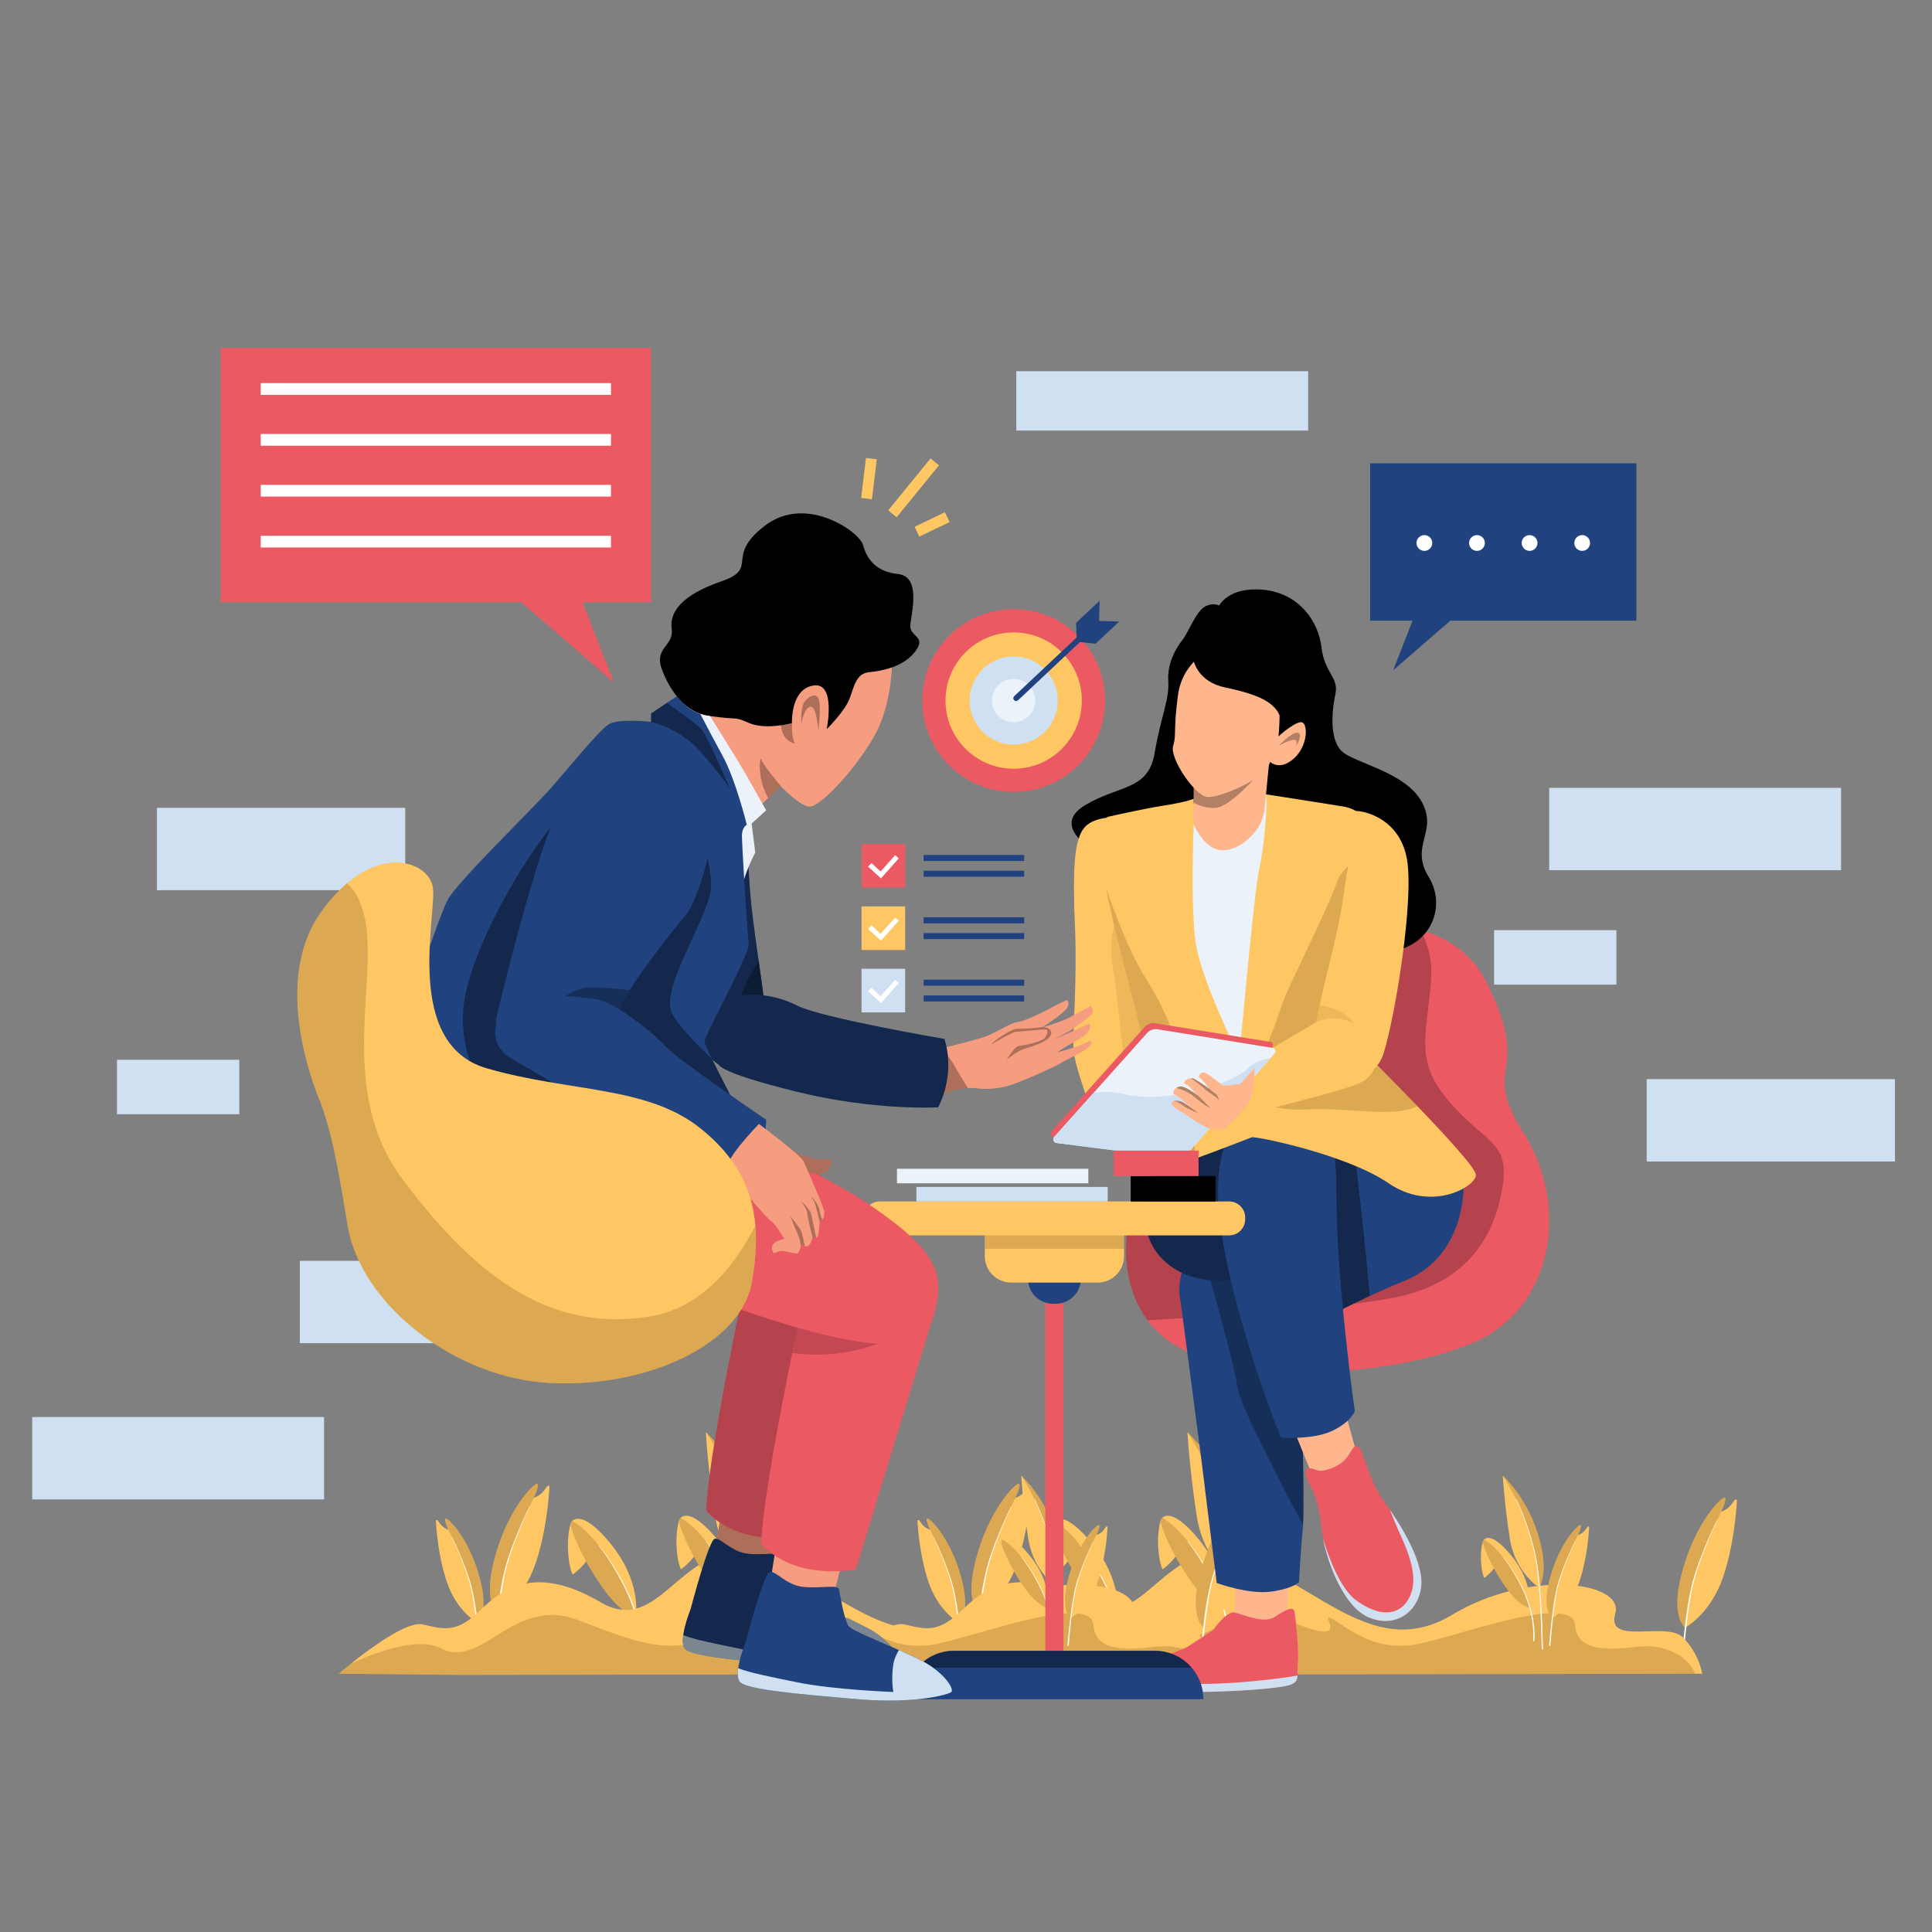 <?xml version="1.0" encoding="iso-8859-1"?>
<!-- Generator: Adobe Illustrator 25.0.0, SVG Export Plug-In . SVG Version: 6.00 Build 0)  -->
<svg version="1.1" xmlns="http://www.w3.org/2000/svg" xmlns:xlink="http://www.w3.org/1999/xlink" x="0px" y="0px"
	 viewBox="0 0 1200 1200" enable-background="new 0 0 1200 1200" xml:space="preserve">
<rect x="0" y="0" width="1200" height="1200" fill="#808080" stroke="none"/>
<g id="Background_x5F_Simple">
	<rect x="962.225" y="489.351" fill="#CEE0F2" width="181.298" height="51.155"/>
	<rect x="631.224" y="230.568" fill="#CEE0F2" width="181.298" height="36.862"/>
	<rect x="20" y="880.158" fill="#CEE0F2" width="181.298" height="51.155"/>
	<rect x="186.253" y="783.114" fill="#CEE0F2" width="181.298" height="51.155"/>
	<rect x="1022.784" y="670.273" fill="#CEE0F2" width="154.217" height="51.155"/>
	<rect x="97.484" y="501.763" fill="#CEE0F2" width="154.217" height="51.155"/>
	<rect x="927.997" y="577.743" fill="#CEE0F2" width="75.98" height="33.852"/>
	<rect x="72.659" y="658.236" fill="#CEE0F2" width="75.98" height="33.852"/>
</g>
<g id="Layer_x5F_Plants">
	<g>
		<g>
			<g id="XMLID_337_">
				<g id="XMLID_339_">
					<g>
						<path id="XMLID_97_" fill="#FFC763" d="M1078.827,932.068
							c-0.34,6.352-1.928,27.576-8.428,47.063
							c-7.748,23.254-23.764,31.897-23.764,31.897
							c-4.163-4.345-8.371-14.69-0.057-40.779
							c8.326-26.09,22.222-39.985,24.49-40.087
							c2.212-0.091-1.758,8.337-1.951,8.757l-0.011,0.011
							c0,0,2.7-0.873,4.821-2.836c1.906-1.77,2.836-3.743,3.675-4.571
							C1078.078,931.07,1078.861,931.41,1078.827,932.068z"/>
						<path id="XMLID_96_" opacity="0.2" fill="#563112" d="M1069.117,938.919l-0.011,0.011
							c0,0-3.811,6.738-12.886,29.05c-9.075,22.301-9.585,43.048-9.585,43.048
							c-4.163-4.345-8.371-14.69-0.057-40.779
							c8.326-26.09,22.222-39.985,24.49-40.087
							C1073.28,930.071,1069.31,938.499,1069.117,938.919z"/>
					</g>
				</g>
				<path id="XMLID_338_" fill="#FFFFFF" d="M1044.031,1034.576c0,0,0.448-5.832,1.382-14.548
					c0.469-4.358,1.058-9.439,1.802-14.869c0.749-5.428,1.635-11.211,2.824-16.943
					c0.572-2.864,1.3-5.724,2.1-8.478c0.813-2.765,1.7-5.462,2.618-8.043
					c1.837-5.166,3.76-9.907,5.483-13.937c3.453-8.058,6.088-13.277,6.088-13.277
					c0.029-0.058,0.099-0.082,0.157-0.053c0.058,0.029,0.081,0.099,0.053,0.157
					c0,0-2.578,5.24-5.945,13.322c-1.679,4.042-3.551,8.794-5.33,13.964
					c-0.89,2.586-1.744,5.274-2.525,8.032c-0.774,2.774-1.463,5.584-2.009,8.453
					c-1.131,5.716-1.962,11.493-2.659,16.916
					c-0.692,5.425-1.234,10.502-1.662,14.857
					c-0.853,8.712-1.246,14.531-1.246,14.531c-0.021,0.312-0.292,0.549-0.604,0.528
					c-0.313-0.021-0.549-0.292-0.528-0.604L1044.031,1034.576z"/>
			</g>
			<g id="XMLID_329_">
				<g id="XMLID_331_">
					<g>
						<path id="XMLID_95_" fill="#FFC763" d="M640.396,923.497
							c-0.34,6.352-1.928,27.576-8.428,47.063
							c-7.747,23.254-23.764,31.897-23.764,31.897
							c-4.163-4.344-8.371-14.69-0.057-40.779
							c8.326-26.09,22.221-39.985,24.49-40.087
							c2.212-0.091-1.758,8.337-1.951,8.757l-0.011,0.011
							c0,0,2.7-0.873,4.821-2.836c1.906-1.77,2.836-3.743,3.675-4.571
							C639.647,922.499,640.43,922.839,640.396,923.497z"/>
						<path id="XMLID_94_" opacity="0.2" fill="#563112" d="M630.686,930.348l-0.011,0.011
							c0,0-3.811,6.738-12.886,29.05c-9.075,22.301-9.585,43.048-9.585,43.048
							c-4.163-4.344-8.371-14.69-0.057-40.779
							c8.326-26.09,22.221-39.985,24.49-40.087
							C634.849,921.5,630.879,929.929,630.686,930.348z"/>
					</g>
				</g>
				<path id="XMLID_330_" fill="#FFFFFF" d="M605.6,1026.005c0,0,0.448-5.832,1.382-14.548
					c0.469-4.358,1.058-9.439,1.802-14.869c0.749-5.429,1.635-11.211,2.824-16.943
					c0.572-2.864,1.3-5.724,2.1-8.478c0.813-2.765,1.7-5.462,2.618-8.043
					c1.837-5.166,3.76-9.907,5.483-13.937c3.453-8.058,6.088-13.277,6.088-13.277
					c0.029-0.058,0.099-0.082,0.158-0.053c0.058,0.029,0.081,0.099,0.053,0.157
					c0,0-2.578,5.24-5.945,13.322c-1.679,4.042-3.551,8.794-5.33,13.964
					c-0.89,2.586-1.744,5.274-2.525,8.032c-0.774,2.774-1.463,5.584-2.009,8.453
					c-1.131,5.716-1.962,11.493-2.659,16.916
					c-0.692,5.425-1.234,10.502-1.662,14.857
					c-0.853,8.712-1.246,14.531-1.246,14.531c-0.021,0.313-0.292,0.549-0.604,0.528
					c-0.312-0.021-0.549-0.292-0.528-0.604L605.6,1026.005z"/>
			</g>
			<g id="XMLID_321_">
				<g id="XMLID_323_">
					<g>
						<path id="XMLID_93_" fill="#FFC763" d="M569.853,944.659
							c0.273,5.089,1.545,22.093,6.752,37.706
							c6.207,18.631,19.04,25.556,19.04,25.556
							c3.335-3.481,6.707-11.769,0.045-32.672
							c-6.671-20.903-17.804-32.035-19.621-32.117
							c-1.772-0.073,1.409,6.68,1.563,7.016l0.009,0.009
							c0,0-2.163-0.7-3.862-2.272c-1.527-1.418-2.272-2.999-2.945-3.663
							C570.453,943.859,569.826,944.132,569.853,944.659z"/>
						<path id="XMLID_92_" opacity="0.2" fill="#563112" d="M577.633,950.148l0.009,0.009
							c0,0,3.054,5.398,10.324,23.275c7.27,17.867,7.679,34.489,7.679,34.489
							c3.335-3.481,6.707-11.769,0.045-32.672
							c-6.671-20.903-17.804-32.035-19.621-32.117
							C574.297,943.059,577.478,949.812,577.633,950.148z"/>
					</g>
				</g>
				<path id="XMLID_322_" fill="#FFFFFF" d="M597.731,1026.787c0,0-0.359-4.672-1.107-11.655
					c-0.376-3.492-0.848-7.562-1.443-11.912
					c-0.6-4.349-1.31-8.982-2.262-13.575c-0.458-2.294-1.042-4.586-1.683-6.792
					c-0.651-2.215-1.362-4.376-2.097-6.444c-1.471-4.139-3.013-7.937-4.393-11.166
					c-2.767-6.456-4.878-10.638-4.878-10.638
					c-0.023-0.047-0.08-0.065-0.126-0.042c-0.046,0.023-0.065,0.079-0.042,0.126
					c0,0,2.066,4.198,4.763,10.674c1.345,3.238,2.845,7.046,4.27,11.188
					c0.713,2.072,1.397,4.226,2.023,6.435c0.62,2.223,1.172,4.474,1.609,6.772
					c0.906,4.579,1.572,9.208,2.131,13.553c0.555,4.346,0.988,8.414,1.331,11.903
					c0.684,6.98,0.998,11.642,0.998,11.642c0.017,0.25,0.234,0.44,0.484,0.423
					c0.25-0.017,0.44-0.234,0.423-0.484L597.731,1026.787z"/>
			</g>
			<g id="XMLID_315_">
				<g id="XMLID_317_">
					<path id="XMLID_320_" fill="#FFC763" d="M653.571,946.376c0,0-2.274,6.942-1.565,17.718
						c0.709,10.776,2.836,13.896,2.836,13.896s7.279-5.104,10.398-11.532
						c3.119-6.428,2.269-16.542,2.269-16.542S659.579,940.663,653.571,946.376z"/>
					<path id="XMLID_319_" fill="#FFC763" d="M693.976,1003.796c0,0-7.804,0.431-20.985-18.285
						c-13.181-18.716-19.987-36.866-19.42-39.134
						c0.113-0.442,0.431-1.078,0.998-1.656c2.371-2.382,9.075-3.766,23.39,13.567
						C698.082,982.674,693.976,1003.796,693.976,1003.796z"/>
					<path id="XMLID_318_" opacity="0.2" fill="#563112" d="M693.976,1003.796
						c0,0-7.804,0.431-20.985-18.285c-13.181-18.716-19.987-36.866-19.42-39.134
						c0.113-0.442,0.431-1.078,0.998-1.656c4.583,2.427,13.578,9.086,24.377,26.884
						C694.679,997.557,693.976,1003.796,693.976,1003.796z"/>
				</g>
				<path id="XMLID_316_" fill="#FFFFFF" d="M697.193,1032.475c0,0,0.135-1.191,0.191-3.334
					c0.055-2.135,0.01-5.199-0.317-8.858c-0.161-1.83-0.408-3.806-0.733-5.886
					c-0.347-2.076-0.748-4.263-1.294-6.495c-0.255-1.121-0.547-2.252-0.876-3.388
					c-0.297-1.145-0.668-2.271-1.045-3.432c-0.705-2.327-1.589-4.607-2.446-6.905
					c-0.932-2.272-1.869-4.544-2.905-6.731c-0.488-1.107-1.032-2.177-1.559-3.24
					c-0.521-1.065-1.047-2.112-1.601-3.123c-1.066-2.044-2.177-3.976-3.237-5.805
					c-1.079-1.818-2.127-3.519-3.128-5.069c-4.005-6.203-7.135-10.011-7.135-10.011
					c-0.04-0.048-0.033-0.119,0.014-0.158c0.047-0.039,0.118-0.033,0.158,0.014
					c0,0,3.183,3.783,7.269,9.955c1.021,1.542,2.093,3.236,3.195,5.047
					c1.084,1.821,2.221,3.747,3.314,5.786c0.568,1.008,1.107,2.053,1.643,3.116
					c0.542,1.06,1.1,2.129,1.603,3.235c1.066,2.185,2.034,4.456,2.998,6.731
					c0.891,2.306,1.814,4.612,2.542,6.92c0.385,1.141,0.78,2.296,1.093,3.449
					c0.346,1.143,0.654,2.281,0.924,3.41c0.577,2.248,1.008,4.451,1.382,6.545
					c0.352,2.098,0.625,4.093,0.809,5.942c0.373,3.698,0.455,6.801,0.424,8.974
					c-0.031,2.167-0.158,3.428-0.158,3.428c-0.028,0.312-0.304,0.542-0.616,0.514
					c-0.312-0.028-0.542-0.304-0.514-0.616
					C697.192,1032.486,697.193,1032.476,697.193,1032.475z"/>
			</g>
			<path fill="#FFC763" d="M1057.239,1039.575l-4.364,0.008l-468.756,0.749l-74.571-0.756
				c0,0,2.995-2.602,7.608-6.292c12.04-9.628,35.108-26.682,44.766-24.323
				c13.364,3.267,21.176,5.294,35.75-9.023
				c14.574-14.324,35.274-27.756,74.45-4.78
				c39.176,22.984,51.005-45.174,99.786-26.985
				c48.789,18.182,82.747,63.219,130.076,34.79
				c47.329-28.437,107.206-20.912,101.292-0.65
				c-5.914,20.261,31.787,4.266,42.134,14.854
				C1055.764,1027.746,1057.239,1039.575,1057.239,1039.575z"/>
			<path opacity="0.2" fill="#563112" d="M1052.875,1039.582l-468.756,0.749l-74.571-0.756
				c0,0,2.995-2.602,7.608-6.292c19.119-8.713,42.648-16.374,56.08-9.393
				c25.298,13.137,45.068-32.854,84.623-17.743
				c39.562,15.111,58.039,22.999,91.013,7.881
				c32.975-15.111,26.41-16.752,58.606-4.598
				c32.196,12.154,11.496-7.881,19.384-4.266
				c7.881,3.608,25.949,22.666,56.503,15.436
				c30.555-7.223,93.63-30.555,94.946-11.171s28.255,14.128,42.05,13.145
				C1033.279,1021.643,1048.798,1028.223,1052.875,1039.582z"/>
			<g id="XMLID_310_">
				<g id="XMLID_312_">
					<path id="XMLID_314_" fill="#FFC763" d="M956.024,986.037l-0.008,0.008
						c0,0-14.872-9.062-18.255-30.563c-3.375-21.5-4.324-38.944-4.324-38.944
						s0,0,0.008,0.008c0.406,0.365,13.322,12.137,20.543,32.583
						C963.278,975.393,956.292,985.656,956.024,986.037z"/>
					<path id="XMLID_313_" opacity="0.2" fill="#563112" d="M956.024,986.037l-0.008,0.008
						c0,0,0.811-9.468-5.541-31.78c-6.255-21.963-16.705-37.24-17.03-37.718
						c0.406,0.365,13.322,12.137,20.543,32.583
						C963.278,975.393,956.292,985.656,956.024,986.037z"/>
				</g>
				<path id="XMLID_311_" fill="#FFFFFF" d="M957.54,1024.248c0,0-0.05-5.969-0.355-14.921
					c-0.089-2.237-0.185-4.661-0.287-7.225c-0.116-2.563-0.247-5.265-0.421-8.058
					c-0.164-2.794-0.36-5.679-0.605-8.606c-0.117-1.464-0.243-2.939-0.397-4.417
					c-0.135-1.48-0.299-2.963-0.482-4.442c-0.334-2.968-0.812-5.9-1.346-8.795
					c-0.273-1.443-0.595-2.86-0.885-4.268c-0.338-1.398-0.672-2.78-1-4.139
					c-0.711-2.704-1.447-5.306-2.217-7.752c-0.769-2.446-1.542-4.744-2.306-6.848
					c-3.038-8.426-5.695-13.783-5.695-13.783c-0.03-0.06-0.005-0.132,0.055-0.162
					c0.06-0.03,0.132-0.005,0.162,0.054c0,0,2.697,5.353,5.794,13.776
					c0.779,2.103,1.568,4.401,2.355,6.848c0.787,2.447,1.542,5.05,2.272,7.758
					c0.338,1.361,0.682,2.745,1.03,4.145c0.3,1.412,0.633,2.839,0.916,4.283
					c0.552,2.884,1.052,5.848,1.403,8.816c0.193,1.484,0.365,2.969,0.509,4.452
					c0.163,1.481,0.298,2.958,0.423,4.424c0.262,2.931,0.475,5.82,0.655,8.616
					c0.19,2.796,0.337,5.501,0.467,8.066c0.116,2.566,0.227,4.991,0.328,7.23
					c0.356,8.958,0.44,14.937,0.44,14.937c0.004,0.224-0.174,0.409-0.398,0.413
					s-0.409-0.174-0.413-0.398L957.54,1024.248z"/>
			</g>
			<g id="XMLID_302_">
				<g id="XMLID_304_">
					<g>
						<path id="XMLID_91_" fill="#FFC763" d="M987.06,948.595
							c-0.243,4.543-1.379,19.723-6.028,33.662
							c-5.541,16.632-16.997,22.814-16.997,22.814
							c-2.978-3.107-5.988-10.507-0.041-29.167
							c5.955-18.66,15.894-28.599,17.516-28.672
							c1.582-0.065-1.258,5.963-1.395,6.263l-0.008,0.008
							c0,0,1.931-0.625,3.448-2.028c1.363-1.266,2.028-2.677,2.629-3.27
							C986.525,947.881,987.085,948.124,987.06,948.595z"/>
						<path id="XMLID_90_" opacity="0.2" fill="#563112" d="M980.115,953.495l-0.008,0.008
							c0,0-2.726,4.819-9.217,20.778c-6.491,15.951-6.856,30.79-6.856,30.79
							c-2.978-3.107-5.988-10.507-0.041-29.167
							c5.955-18.66,15.894-28.599,17.516-28.672
							C983.093,947.167,980.253,953.195,980.115,953.495z"/>
					</g>
				</g>
				<path id="XMLID_303_" fill="#FFFFFF" d="M962.173,1021.914c0,0,0.32-4.171,0.989-10.405
					c0.335-3.117,0.757-6.751,1.289-10.635c0.536-3.883,1.169-8.019,2.02-12.119
					c0.409-2.048,0.93-4.094,1.502-6.064c0.581-1.978,1.216-3.907,1.872-5.753
					c1.314-3.695,2.69-7.086,3.921-9.968c2.47-5.763,4.354-9.497,4.354-9.497
					c0.021-0.042,0.071-0.058,0.113-0.038c0.041,0.021,0.058,0.071,0.038,0.112
					c0,0-1.844,3.748-4.252,9.529c-1.201,2.891-2.54,6.29-3.812,9.988
					c-0.637,1.85-1.247,3.772-1.806,5.745c-0.553,1.984-1.046,3.994-1.437,6.046
					c-0.809,4.088-1.403,8.22-1.902,12.099c-0.495,3.88-0.883,7.512-1.189,10.627
					c-0.61,6.231-0.891,10.393-0.891,10.393
					c-0.015,0.224-0.209,0.393-0.432,0.377c-0.224-0.015-0.393-0.209-0.377-0.432
					L962.173,1021.914z"/>
			</g>
			<g id="XMLID_296_">
				<g id="XMLID_298_">
					<path id="XMLID_301_" fill="#FFC763" d="M921.035,957.414c0,0-1.627,4.965-1.12,12.673
						c0.507,7.708,2.028,9.939,2.028,9.939s5.206-3.651,7.437-8.248
						c2.231-4.598,1.623-11.832,1.623-11.832S925.332,953.328,921.035,957.414z"/>
					<path id="XMLID_300_" fill="#FFC763" d="M949.934,998.483c0,0-5.582,0.308-15.01-13.079
						c-9.428-13.387-14.295-26.368-13.89-27.991
						c0.081-0.316,0.308-0.771,0.714-1.185c1.696-1.704,6.491-2.694,16.729,9.703
						C952.871,983.376,949.934,998.483,949.934,998.483z"/>
					<path id="XMLID_299_" opacity="0.2" fill="#563112" d="M949.934,998.483c0,0-5.582,0.308-15.01-13.079
						c-9.428-13.387-14.295-26.368-13.89-27.991
						c0.081-0.316,0.308-0.771,0.714-1.185c3.278,1.736,9.711,6.499,17.435,19.228
						C950.437,994.021,949.934,998.483,949.934,998.483z"/>
				</g>
				<path id="XMLID_297_" fill="#FFFFFF" d="M952.235,1018.996c0,0,0.096-0.852,0.137-2.385
					c0.039-1.527,0.007-3.718-0.227-6.336c-0.115-1.309-0.292-2.722-0.524-4.21
					c-0.248-1.485-0.535-3.049-0.925-4.646c-0.182-0.802-0.391-1.611-0.627-2.423
					c-0.213-0.819-0.478-1.624-0.747-2.455c-0.504-1.664-1.137-3.295-1.75-4.939
					c-0.667-1.625-1.337-3.25-2.078-4.814c-0.349-0.792-0.738-1.557-1.115-2.317
					c-0.373-0.762-0.749-1.511-1.145-2.234c-0.763-1.462-1.557-2.844-2.315-4.152
					c-0.771-1.3-1.522-2.517-2.238-3.626c-2.864-4.437-5.103-7.161-5.103-7.161
					c-0.029-0.034-0.024-0.085,0.01-0.113c0.034-0.028,0.085-0.023,0.113,0.01
					c0,0,2.277,2.706,5.199,7.12c0.731,1.103,1.497,2.314,2.285,3.609
					c0.775,1.303,1.588,2.68,2.371,4.138c0.406,0.721,0.792,1.468,1.175,2.229
					c0.387,0.758,0.787,1.523,1.146,2.314c0.762,1.563,1.455,3.187,2.144,4.814
					c0.637,1.649,1.297,3.299,1.818,4.95c0.275,0.816,0.558,1.642,0.782,2.467
					c0.248,0.817,0.467,1.632,0.661,2.439c0.413,1.608,0.721,3.183,0.989,4.681
					c0.252,1.501,0.447,2.927,0.579,4.25c0.267,2.645,0.325,4.864,0.303,6.419
					c-0.022,1.55-0.113,2.452-0.113,2.452c-0.02,0.223-0.217,0.388-0.441,0.367
					s-0.388-0.217-0.367-0.441C952.234,1019.004,952.235,1018.997,952.235,1018.996z"/>
			</g>
			<g id="XMLID_291_">
				<g id="XMLID_293_">
					<path id="XMLID_295_" fill="#FFC763" d="M767.842,982.761l-0.011,0.011
						c0,0-19.948-12.156-24.486-40.994c-4.527-28.839-5.8-52.236-5.8-52.236
						s0,0,0.011,0.011c0.544,0.49,17.869,16.28,27.554,43.704
						C777.57,968.484,768.201,982.25,767.842,982.761z"/>
					<path id="XMLID_294_" opacity="0.2" fill="#563112" d="M767.842,982.761l-0.011,0.011
						c0,0,1.088-12.7-7.433-42.627c-8.39-29.459-22.407-49.951-22.842-50.593
						c0.544,0.49,17.869,16.28,27.554,43.704
						C777.57,968.484,768.201,982.25,767.842,982.761z"/>
				</g>
				<path id="XMLID_292_" fill="#FFFFFF" d="M769.875,1034.014c0,0-0.067-8.007-0.476-20.014
					c-0.119-3.001-0.248-6.252-0.385-9.69c-0.156-3.438-0.331-7.062-0.565-10.809
					c-0.22-3.747-0.483-7.617-0.812-11.543c-0.157-1.964-0.326-3.943-0.532-5.925
					c-0.182-1.985-0.401-3.974-0.647-5.959c-0.448-3.98-1.089-7.914-1.805-11.797
					c-0.367-1.935-0.798-3.836-1.187-5.725c-0.453-1.876-0.901-3.729-1.342-5.551
					c-0.954-3.628-1.941-7.117-2.974-10.398c-1.032-3.281-2.069-6.364-3.094-9.185
					c-4.075-11.302-7.638-18.487-7.638-18.487c-0.04-0.08-0.007-0.178,0.073-0.217
					c0.08-0.04,0.177-0.007,0.217,0.072c0,0,3.618,7.18,7.772,18.478
					c1.045,2.82,2.103,5.903,3.158,9.185c1.055,3.282,2.068,6.774,3.047,10.406
					c0.453,1.826,0.914,3.682,1.381,5.56c0.403,1.895,0.849,3.809,1.229,5.745
					c0.741,3.868,1.411,7.844,1.881,11.825c0.258,1.99,0.489,3.983,0.683,5.971
					c0.218,1.986,0.399,3.967,0.567,5.934c0.352,3.932,0.637,7.806,0.879,11.557
					c0.255,3.75,0.452,7.378,0.627,10.818c0.156,3.441,0.304,6.695,0.44,9.698
					c0.478,12.016,0.59,20.036,0.59,20.036c0.006,0.3-0.233,0.549-0.534,0.554
					c-0.3,0.006-0.549-0.233-0.554-0.534L769.875,1034.014z"/>
			</g>
			<g id="XMLID_64_">
				<g id="XMLID_285_">
					<g>
						<path id="XMLID_89_" fill="#FFC763" d="M809.471,932.539
							c-0.326,6.094-1.85,26.455-8.086,45.151
							c-7.433,22.309-22.799,30.602-22.799,30.602
							c-3.994-4.168-8.031-14.093-0.054-39.122
							c7.988-25.03,21.319-38.361,23.495-38.459
							c2.122-0.087-1.687,7.999-1.872,8.401l-0.011,0.011
							c0,0,2.59-0.838,4.625-2.721c1.828-1.698,2.721-3.591,3.526-4.386
							C808.752,931.581,809.503,931.908,809.471,932.539z"/>
						<path id="XMLID_78_" opacity="0.2" fill="#563112" d="M800.155,939.112l-0.011,0.011
							c0,0-3.656,6.464-12.362,27.87c-8.706,21.395-9.196,41.299-9.196,41.299
							c-3.994-4.168-8.031-14.093-0.054-39.122
							c7.988-25.03,21.319-38.361,23.495-38.459
							C804.149,930.623,800.34,938.709,800.155,939.112z"/>
					</g>
				</g>
				<path id="XMLID_65_" fill="#FFFFFF" d="M776.088,1030.883c0,0,0.43-5.595,1.326-13.957
					c0.45-4.181,1.015-9.055,1.728-14.265c0.719-5.208,1.568-10.756,2.709-16.255
					c0.549-2.747,1.247-5.492,2.015-8.133c0.78-2.652,1.631-5.24,2.512-7.716
					c1.762-4.956,3.608-9.505,5.26-13.371c3.313-7.73,5.841-12.738,5.841-12.738
					c0.028-0.056,0.095-0.078,0.151-0.051c0.055,0.028,0.078,0.095,0.051,0.151
					c0,0-2.474,5.027-5.703,12.781c-1.611,3.877-3.407,8.437-5.113,13.397
					c-0.854,2.481-1.673,5.06-2.422,7.706c-0.742,2.662-1.403,5.357-1.927,8.109
					c-1.085,5.483-1.882,11.026-2.551,16.229
					c-0.664,5.205-1.184,10.076-1.594,14.254
					c-0.819,8.358-1.195,13.941-1.195,13.941
					c-0.02,0.3-0.28,0.526-0.58,0.506c-0.3-0.02-0.526-0.28-0.506-0.58
					L776.088,1030.883z"/>
			</g>
			<g id="XMLID_277_">
				<g id="XMLID_279_">
					<path id="XMLID_63_" fill="#FFC763" d="M720.909,944.368c0,0-2.182,6.66-1.502,16.998
						c0.68,10.338,2.721,13.331,2.721,13.331s6.983-4.897,9.976-11.064
						s2.176-15.87,2.176-15.87S726.673,938.887,720.909,944.368z"/>
					<path id="XMLID_62_" fill="#FFC763" d="M759.672,999.455c0,0-7.487,0.414-20.133-17.543
						c-12.645-17.956-19.175-35.368-18.631-37.545
						c0.109-0.424,0.414-1.034,0.958-1.589c2.274-2.285,8.706-3.613,22.44,13.016
						C763.612,979.192,759.672,999.455,759.672,999.455z"/>
					<path id="XMLID_61_" opacity="0.2" fill="#563112" d="M759.672,999.455c0,0-7.487,0.414-20.133-17.543
						c-12.645-17.956-19.175-35.368-18.631-37.545
						c0.109-0.424,0.414-1.034,0.958-1.589
						c4.397,2.329,13.026,8.717,23.386,25.792
						C760.347,993.47,759.672,999.455,759.672,999.455z"/>
				</g>
				<path id="XMLID_278_" fill="#FFFFFF" d="M762.759,1026.969c0,0,0.129-1.142,0.183-3.199
					c0.053-2.049,0.01-4.987-0.304-8.498c-0.154-1.755-0.391-3.651-0.703-5.647
					c-0.332-1.992-0.717-4.09-1.241-6.232c-0.245-1.075-0.524-2.161-0.841-3.25
					c-0.285-1.099-0.641-2.179-1.002-3.292c-0.676-2.232-1.525-4.419-2.347-6.625
					c-0.894-2.18-1.793-4.359-2.787-6.457c-0.468-1.062-0.99-2.089-1.495-3.108
					c-0.5-1.022-1.004-2.027-1.536-2.996c-1.023-1.961-2.089-3.815-3.105-5.569
					c-1.035-1.744-2.041-3.376-3.001-4.863c-3.842-5.951-6.845-9.605-6.845-9.605
					c-0.038-0.046-0.032-0.114,0.014-0.152c0.045-0.038,0.113-0.031,0.152,0.013
					c0,0,3.054,3.629,6.974,9.551c0.98,1.48,2.008,3.104,3.066,4.841
					c1.04,1.747,2.13,3.595,3.18,5.551c0.545,0.967,1.062,1.97,1.576,2.99
					c0.52,1.017,1.055,2.042,1.538,3.104c1.023,2.096,1.952,4.275,2.876,6.458
					c0.854,2.212,1.74,4.425,2.438,6.639c0.369,1.095,0.748,2.203,1.049,3.308
					c0.332,1.096,0.627,2.189,0.887,3.271c0.554,2.156,0.967,4.27,1.326,6.279
					c0.338,2.013,0.6,3.927,0.776,5.7c0.358,3.548,0.436,6.525,0.407,8.609
					c-0.03,2.079-0.151,3.289-0.151,3.289c-0.027,0.299-0.292,0.52-0.591,0.493
					s-0.52-0.292-0.493-0.591C762.757,1026.98,762.758,1026.97,762.759,1026.969z"/>
			</g>
		</g>
		<g>
			<g id="XMLID_269_">
				<g id="XMLID_271_">
					<g>
						<path id="XMLID_80_" fill="#FFC763" d="M779.697,932.068
							c-0.34,6.352-1.928,27.576-8.428,47.063
							c-7.747,23.254-23.764,31.897-23.764,31.897
							c-4.163-4.345-8.371-14.69-0.057-40.779
							c8.326-26.09,22.222-39.985,24.49-40.087
							c2.212-0.091-1.758,8.337-1.951,8.757l-0.011,0.011
							c0,0,2.7-0.873,4.821-2.836c1.906-1.77,2.836-3.743,3.675-4.571
							C778.949,931.07,779.731,931.41,779.697,932.068z"/>
						<path id="XMLID_79_" opacity="0.2" fill="#563112" d="M769.988,938.919l-0.011,0.011
							c0,0-3.811,6.738-12.886,29.05c-9.075,22.301-9.585,43.048-9.585,43.048
							c-4.163-4.345-8.371-14.69-0.057-40.779
							c8.326-26.09,22.222-39.985,24.49-40.087
							C774.151,930.071,770.18,938.499,769.988,938.919z"/>
					</g>
				</g>
				<path id="XMLID_43_" fill="#FFFFFF" d="M744.902,1034.576c0,0,0.448-5.832,1.382-14.548
					c0.469-4.358,1.058-9.439,1.802-14.869c0.749-5.428,1.635-11.211,2.824-16.943
					c0.572-2.864,1.3-5.724,2.1-8.478c0.813-2.765,1.7-5.462,2.618-8.043
					c1.837-5.166,3.76-9.907,5.483-13.937c3.453-8.058,6.088-13.277,6.088-13.277
					c0.029-0.058,0.099-0.082,0.158-0.053c0.058,0.029,0.081,0.099,0.053,0.157
					c0,0-2.578,5.24-5.945,13.322c-1.679,4.042-3.551,8.794-5.33,13.964
					c-0.89,2.586-1.744,5.274-2.525,8.032c-0.774,2.774-1.463,5.584-2.009,8.453
					c-1.131,5.716-1.962,11.493-2.659,16.916
					c-0.692,5.425-1.234,10.502-1.662,14.857
					c-0.853,8.712-1.246,14.531-1.246,14.531c-0.021,0.312-0.292,0.549-0.604,0.528
					c-0.312-0.021-0.549-0.292-0.528-0.604L744.902,1034.576z"/>
			</g>
			<g id="XMLID_42_">
				<g id="XMLID_263_">
					<g>
						<path id="XMLID_88_" fill="#FFC763" d="M341.266,923.497
							c-0.34,6.352-1.928,27.576-8.428,47.063
							c-7.747,23.254-23.764,31.897-23.764,31.897
							c-4.163-4.344-8.371-14.69-0.057-40.779
							c8.326-26.09,22.221-39.985,24.49-40.087
							c2.212-0.091-1.758,8.337-1.951,8.757l-0.011,0.011
							c0,0,2.7-0.873,4.821-2.836c1.906-1.77,2.836-3.743,3.675-4.571
							C340.518,922.499,341.3,922.839,341.266,923.497z"/>
						<path id="XMLID_87_" opacity="0.2" fill="#563112" d="M331.556,930.348l-0.011,0.011
							c0,0-3.811,6.738-12.886,29.05c-9.075,22.301-9.585,43.048-9.585,43.048
							c-4.163-4.344-8.371-14.69-0.057-40.779
							c8.326-26.09,22.221-39.985,24.49-40.087
							C335.719,921.5,331.749,929.929,331.556,930.348z"/>
					</g>
				</g>
				<path id="XMLID_262_" fill="#FFFFFF" d="M306.47,1026.005c0,0,0.448-5.832,1.382-14.548
					c0.469-4.358,1.058-9.439,1.802-14.869c0.749-5.429,1.635-11.211,2.824-16.943
					c0.572-2.864,1.3-5.724,2.1-8.478c0.813-2.765,1.7-5.462,2.618-8.043
					c1.837-5.166,3.76-9.907,5.483-13.937c3.453-8.058,6.088-13.277,6.088-13.277
					c0.029-0.058,0.099-0.082,0.158-0.053c0.058,0.029,0.081,0.099,0.053,0.157
					c0,0-2.578,5.24-5.945,13.322c-1.679,4.042-3.551,8.794-5.33,13.964
					c-0.89,2.586-1.744,5.274-2.525,8.032c-0.774,2.774-1.463,5.584-2.009,8.453
					c-1.131,5.716-1.962,11.493-2.659,16.916
					c-0.692,5.425-1.234,10.502-1.662,14.857
					c-0.853,8.712-1.246,14.531-1.246,14.531c-0.021,0.313-0.292,0.549-0.604,0.528
					s-0.549-0.292-0.528-0.604L306.47,1026.005z"/>
			</g>
			<g id="XMLID_16_">
				<g id="XMLID_255_">
					<g>
						<path id="XMLID_86_" fill="#FFC763" d="M270.724,944.659
							c0.273,5.089,1.545,22.093,6.752,37.706
							c6.207,18.631,19.04,25.556,19.04,25.556
							c3.335-3.481,6.707-11.769,0.045-32.672
							c-6.671-20.903-17.803-32.035-19.621-32.117
							c-1.772-0.073,1.409,6.68,1.563,7.016l0.009,0.009
							c0,0-2.163-0.7-3.862-2.272c-1.527-1.418-2.272-2.999-2.945-3.663
							C271.324,943.859,270.696,944.132,270.724,944.659z"/>
						<path id="XMLID_85_" opacity="0.2" fill="#563112" d="M278.503,950.148l0.009,0.009
							c0,0,3.054,5.398,10.324,23.275c7.27,17.867,7.679,34.489,7.679,34.489
							c3.335-3.481,6.707-11.769,0.045-32.672
							c-6.671-20.903-17.803-32.035-19.621-32.117
							C275.168,943.059,278.349,949.812,278.503,950.148z"/>
					</g>
				</g>
				<path id="XMLID_17_" fill="#FFFFFF" d="M298.602,1026.787c0,0-0.359-4.672-1.107-11.655
					c-0.376-3.492-0.848-7.562-1.443-11.912
					c-0.6-4.349-1.31-8.982-2.262-13.575c-0.458-2.294-1.042-4.586-1.683-6.792
					c-0.651-2.215-1.362-4.376-2.097-6.444c-1.471-4.139-3.013-7.937-4.393-11.166
					c-2.767-6.456-4.878-10.638-4.878-10.638
					c-0.023-0.047-0.08-0.065-0.126-0.042c-0.046,0.023-0.065,0.079-0.042,0.126
					c0,0,2.066,4.198,4.763,10.674c1.345,3.238,2.845,7.046,4.27,11.188
					c0.713,2.072,1.397,4.226,2.023,6.435c0.62,2.223,1.172,4.474,1.609,6.772
					c0.906,4.579,1.572,9.208,2.131,13.553c0.555,4.346,0.988,8.414,1.331,11.903
					c0.684,6.98,0.998,11.642,0.998,11.642c0.017,0.25,0.234,0.44,0.484,0.423
					c0.25-0.017,0.44-0.234,0.423-0.484L298.602,1026.787z"/>
			</g>
			<g id="XMLID_247_">
				<g id="XMLID_249_">
					<path id="XMLID_15_" fill="#FFC763" d="M354.442,946.376c0,0-2.274,6.942-1.565,17.718
						c0.709,10.776,2.836,13.896,2.836,13.896s7.279-5.104,10.398-11.532
						s2.269-16.542,2.269-16.542S360.45,940.663,354.442,946.376z"/>
					<path id="XMLID_251_" fill="#FFC763" d="M394.846,1003.796c0,0-7.804,0.431-20.985-18.285
						c-13.181-18.716-19.987-36.866-19.42-39.134
						c0.113-0.442,0.431-1.078,0.998-1.656c2.371-2.382,9.075-3.766,23.39,13.567
						C398.953,982.674,394.846,1003.796,394.846,1003.796z"/>
					<path id="XMLID_250_" opacity="0.2" fill="#563112" d="M394.846,1003.796
						c0,0-7.804,0.431-20.985-18.285c-13.181-18.716-19.987-36.866-19.42-39.134
						c0.113-0.442,0.431-1.078,0.998-1.656c4.583,2.427,13.578,9.086,24.377,26.884
						C395.55,997.557,394.846,1003.796,394.846,1003.796z"/>
				</g>
				<path id="XMLID_248_" fill="#FFFFFF" d="M398.063,1032.475c0,0,0.135-1.191,0.191-3.334
					c0.055-2.135,0.01-5.199-0.317-8.858c-0.161-1.83-0.408-3.806-0.733-5.886
					c-0.347-2.076-0.748-4.263-1.294-6.495c-0.255-1.121-0.547-2.252-0.876-3.388
					c-0.297-1.145-0.668-2.271-1.045-3.432c-0.705-2.327-1.589-4.607-2.446-6.905
					c-0.932-2.272-1.869-4.544-2.905-6.731c-0.488-1.107-1.032-2.177-1.559-3.24
					c-0.521-1.065-1.047-2.112-1.601-3.123c-1.066-2.044-2.177-3.976-3.237-5.805
					c-1.079-1.818-2.127-3.519-3.128-5.069c-4.005-6.203-7.135-10.011-7.135-10.011
					c-0.04-0.048-0.033-0.119,0.014-0.158c0.047-0.039,0.118-0.033,0.158,0.014
					c0,0,3.183,3.783,7.269,9.955c1.021,1.542,2.093,3.236,3.195,5.047
					c1.084,1.821,2.221,3.747,3.314,5.786c0.568,1.008,1.107,2.053,1.643,3.116
					c0.542,1.06,1.1,2.129,1.603,3.235c1.066,2.185,2.034,4.456,2.998,6.731
					c0.891,2.306,1.814,4.612,2.542,6.92c0.385,1.141,0.78,2.296,1.093,3.449
					c0.346,1.143,0.654,2.281,0.924,3.41c0.577,2.248,1.008,4.451,1.382,6.545
					c0.352,2.098,0.625,4.093,0.809,5.942c0.373,3.698,0.455,6.801,0.424,8.974
					c-0.031,2.167-0.158,3.428-0.158,3.428c-0.028,0.312-0.304,0.542-0.616,0.514
					c-0.312-0.028-0.542-0.304-0.514-0.616
					C398.062,1032.486,398.063,1032.476,398.063,1032.475z"/>
			</g>
			<path fill="#FFC763" d="M758.109,1039.575l-4.364,0.008l-468.756,0.749l-74.571-0.756
				c0,0,2.995-2.602,7.608-6.292c12.04-9.628,35.108-26.682,44.765-24.323
				c13.364,3.267,21.176,5.294,35.75-9.023
				c14.574-14.324,35.274-27.756,74.45-4.78
				c39.176,22.984,51.005-45.174,99.786-26.985
				c48.789,18.182,82.747,63.219,130.076,34.79
				c47.329-28.437,107.206-20.912,101.291-0.65
				c-5.914,20.261,31.787,4.266,42.134,14.854
				C756.634,1027.746,758.109,1039.575,758.109,1039.575z"/>
			<path opacity="0.2" fill="#563112" d="M753.745,1039.582l-468.756,0.749l-74.571-0.756
				c0,0,2.995-2.602,7.608-6.292c19.119-8.713,42.648-16.374,56.08-9.393
				c25.298,13.137,45.068-32.854,84.623-17.743
				c39.562,15.111,58.039,22.999,91.013,7.881
				c32.975-15.111,26.41-16.752,58.606-4.598
				c32.196,12.154,11.496-7.881,19.384-4.266
				c7.881,3.608,25.949,22.666,56.503,15.436
				c30.555-7.223,93.63-30.555,94.946-11.171
				c1.316,19.384,28.255,14.128,42.05,13.145
				C734.149,1021.643,749.669,1028.223,753.745,1039.582z"/>
			<g id="XMLID_242_">
				<g id="XMLID_244_">
					<path id="XMLID_246_" fill="#FFC763" d="M656.895,986.037l-0.008,0.008
						c0,0-14.872-9.062-18.255-30.563c-3.375-21.5-4.324-38.944-4.324-38.944
						s0,0,0.008,0.008c0.406,0.365,13.322,12.137,20.543,32.583
						C664.148,975.393,657.163,985.656,656.895,986.037z"/>
					<path id="XMLID_245_" opacity="0.2" fill="#563112" d="M656.895,986.037l-0.008,0.008
						c0,0,0.811-9.468-5.541-31.78c-6.255-21.963-16.705-37.24-17.03-37.718
						c0.406,0.365,13.322,12.137,20.543,32.583
						C664.148,975.393,657.163,985.656,656.895,986.037z"/>
				</g>
				<path id="XMLID_243_" fill="#FFFFFF" d="M658.411,1024.248c0,0-0.05-5.969-0.355-14.921
					c-0.089-2.237-0.185-4.661-0.287-7.225c-0.116-2.563-0.247-5.265-0.421-8.058
					c-0.164-2.794-0.36-5.679-0.605-8.606c-0.117-1.464-0.243-2.939-0.397-4.417
					c-0.135-1.48-0.299-2.963-0.482-4.442c-0.334-2.968-0.812-5.9-1.346-8.795
					c-0.273-1.443-0.595-2.86-0.885-4.268c-0.338-1.398-0.672-2.78-1-4.139
					c-0.711-2.704-1.447-5.306-2.217-7.752c-0.769-2.446-1.542-4.744-2.306-6.848
					c-3.038-8.426-5.695-13.783-5.695-13.783c-0.03-0.06-0.005-0.132,0.055-0.162
					c0.06-0.03,0.132-0.005,0.162,0.054c0,0,2.697,5.353,5.794,13.776
					c0.779,2.103,1.568,4.401,2.355,6.848c0.787,2.447,1.542,5.05,2.272,7.758
					c0.338,1.361,0.682,2.745,1.03,4.145c0.3,1.412,0.633,2.839,0.916,4.283
					c0.552,2.884,1.052,5.848,1.403,8.816c0.193,1.484,0.365,2.969,0.509,4.452
					c0.163,1.481,0.298,2.958,0.423,4.424c0.262,2.931,0.475,5.82,0.655,8.616
					c0.19,2.796,0.337,5.501,0.467,8.066c0.116,2.566,0.227,4.991,0.328,7.23
					c0.356,8.958,0.44,14.937,0.44,14.937c0.004,0.224-0.174,0.409-0.398,0.413
					s-0.409-0.174-0.413-0.398V1024.248z"/>
			</g>
			<g id="XMLID_234_">
				<g id="XMLID_236_">
					<g>
						<path id="XMLID_84_" fill="#FFC763" d="M687.931,948.595
							c-0.243,4.543-1.379,19.723-6.028,33.662
							c-5.541,16.632-16.997,22.814-16.997,22.814
							c-2.978-3.107-5.988-10.507-0.041-29.167
							c5.955-18.66,15.894-28.599,17.516-28.672
							c1.582-0.065-1.258,5.963-1.396,6.263l-0.008,0.008
							c0,0,1.931-0.625,3.448-2.028c1.363-1.266,2.028-2.677,2.629-3.27
							C687.395,947.881,687.955,948.124,687.931,948.595z"/>
						<path id="XMLID_83_" opacity="0.2" fill="#563112" d="M680.986,953.495l-0.008,0.008
							c0,0-2.726,4.819-9.217,20.778c-6.491,15.951-6.856,30.79-6.856,30.79
							c-2.978-3.107-5.988-10.507-0.041-29.167
							c5.955-18.66,15.894-28.599,17.516-28.672
							C683.963,947.167,681.124,953.195,680.986,953.495z"/>
					</g>
				</g>
				<path id="XMLID_14_" fill="#FFFFFF" d="M663.043,1021.914c0,0,0.32-4.171,0.989-10.405
					c0.335-3.117,0.757-6.751,1.289-10.635c0.536-3.883,1.169-8.019,2.02-12.119
					c0.409-2.048,0.93-4.094,1.502-6.064c0.582-1.978,1.216-3.907,1.872-5.753
					c1.314-3.695,2.69-7.086,3.921-9.968c2.47-5.763,4.354-9.497,4.354-9.497
					c0.021-0.042,0.071-0.058,0.113-0.038c0.041,0.021,0.058,0.071,0.038,0.112
					c0,0-1.844,3.748-4.252,9.529c-1.201,2.891-2.54,6.29-3.812,9.988
					c-0.637,1.85-1.247,3.772-1.806,5.745c-0.553,1.984-1.046,3.994-1.437,6.046
					c-0.809,4.088-1.403,8.22-1.902,12.099c-0.495,3.88-0.882,7.512-1.189,10.627
					c-0.61,6.231-0.891,10.393-0.891,10.393
					c-0.015,0.224-0.209,0.393-0.432,0.377c-0.224-0.015-0.393-0.209-0.377-0.432
					L663.043,1021.914z"/>
			</g>
			<g id="XMLID_228_">
				<g id="XMLID_230_">
					<path id="XMLID_233_" fill="#FFC763" d="M621.905,957.414c0,0-1.627,4.965-1.12,12.673
						c0.507,7.708,2.028,9.939,2.028,9.939s5.206-3.651,7.437-8.248
						c2.231-4.598,1.623-11.832,1.623-11.832S626.203,953.328,621.905,957.414z"/>
					<path id="XMLID_232_" fill="#FFC763" d="M650.805,998.483c0,0-5.582,0.308-15.01-13.079
						c-9.428-13.387-14.296-26.368-13.89-27.991
						c0.081-0.316,0.308-0.771,0.714-1.185c1.696-1.704,6.491-2.694,16.729,9.703
						C653.742,983.376,650.805,998.483,650.805,998.483z"/>
					<path id="XMLID_231_" opacity="0.2" fill="#563112" d="M650.805,998.483
						c0,0-5.582,0.308-15.01-13.079c-9.428-13.387-14.296-26.368-13.89-27.991
						c0.081-0.316,0.308-0.771,0.714-1.185c3.278,1.736,9.712,6.499,17.435,19.228
						C651.308,994.021,650.805,998.483,650.805,998.483z"/>
				</g>
				<path id="XMLID_229_" fill="#FFFFFF" d="M653.105,1018.996c0,0,0.096-0.852,0.137-2.385
					c0.039-1.527,0.007-3.718-0.227-6.336c-0.115-1.309-0.292-2.722-0.524-4.21
					c-0.248-1.485-0.535-3.049-0.925-4.646c-0.182-0.802-0.391-1.611-0.627-2.423
					c-0.213-0.819-0.478-1.624-0.747-2.455c-0.504-1.664-1.137-3.295-1.75-4.939
					c-0.667-1.625-1.337-3.25-2.078-4.814c-0.349-0.792-0.738-1.557-1.115-2.317
					c-0.373-0.762-0.749-1.511-1.145-2.234c-0.763-1.462-1.557-2.844-2.315-4.152
					c-0.771-1.3-1.522-2.517-2.238-3.626c-2.864-4.437-5.103-7.161-5.103-7.161
					c-0.029-0.034-0.024-0.085,0.01-0.113c0.034-0.028,0.085-0.023,0.113,0.01
					c0,0,2.277,2.706,5.199,7.12c0.731,1.103,1.497,2.314,2.285,3.609
					c0.775,1.303,1.588,2.68,2.371,4.138c0.406,0.721,0.792,1.468,1.175,2.229
					c0.387,0.758,0.787,1.523,1.146,2.314c0.762,1.563,1.455,3.187,2.144,4.814
					c0.637,1.649,1.297,3.299,1.818,4.95c0.275,0.816,0.558,1.642,0.782,2.467
					c0.247,0.817,0.467,1.632,0.661,2.439c0.413,1.608,0.721,3.183,0.989,4.681
					c0.252,1.501,0.447,2.927,0.579,4.25c0.267,2.645,0.325,4.864,0.304,6.419
					c-0.022,1.55-0.113,2.452-0.113,2.452c-0.02,0.223-0.217,0.388-0.441,0.367
					s-0.388-0.217-0.367-0.441C653.105,1019.004,653.105,1018.997,653.105,1018.996z"/>
			</g>
			<g id="XMLID_223_">
				<g id="XMLID_225_">
					<path id="XMLID_227_" fill="#FFC763" d="M468.712,982.761l-0.011,0.011
						c0,0-19.948-12.156-24.486-40.994c-4.527-28.839-5.8-52.236-5.8-52.236
						s0,0,0.011,0.011c0.544,0.49,17.869,16.28,27.554,43.704
						C478.441,968.484,469.071,982.25,468.712,982.761z"/>
					<path id="XMLID_226_" opacity="0.2" fill="#563112" d="M468.712,982.761l-0.011,0.011
						c0,0,1.088-12.7-7.433-42.627c-8.39-29.459-22.407-49.951-22.842-50.593
						c0.544,0.49,17.869,16.28,27.554,43.704
						C478.441,968.484,469.071,982.25,468.712,982.761z"/>
				</g>
				<path id="XMLID_224_" fill="#FFFFFF" d="M470.745,1034.014c0,0-0.067-8.007-0.476-20.014
					c-0.119-3.001-0.248-6.252-0.385-9.69c-0.156-3.438-0.331-7.062-0.565-10.809
					c-0.22-3.747-0.483-7.617-0.812-11.543c-0.157-1.964-0.326-3.943-0.532-5.925
					c-0.182-1.985-0.401-3.974-0.647-5.959c-0.448-3.98-1.089-7.914-1.805-11.797
					c-0.367-1.935-0.798-3.836-1.187-5.725c-0.453-1.876-0.901-3.729-1.342-5.551
					c-0.954-3.628-1.941-7.117-2.974-10.398c-1.032-3.281-2.069-6.364-3.094-9.185
					c-4.075-11.302-7.638-18.487-7.638-18.487c-0.04-0.08-0.007-0.178,0.073-0.217
					c0.08-0.04,0.177-0.007,0.217,0.072c0,0,3.618,7.18,7.772,18.478
					c1.045,2.82,2.103,5.903,3.158,9.185c1.055,3.282,2.068,6.774,3.047,10.406
					c0.453,1.826,0.914,3.682,1.381,5.56c0.403,1.895,0.849,3.809,1.229,5.745
					c0.741,3.868,1.411,7.844,1.881,11.825c0.258,1.99,0.489,3.983,0.683,5.971
					c0.218,1.986,0.399,3.967,0.567,5.934c0.352,3.932,0.637,7.806,0.879,11.557
					c0.255,3.75,0.452,7.378,0.627,10.818c0.156,3.441,0.304,6.695,0.44,9.698
					c0.478,12.016,0.59,20.036,0.59,20.036c0.006,0.3-0.233,0.549-0.534,0.554
					c-0.3,0.006-0.549-0.233-0.554-0.534L470.745,1034.014z"/>
			</g>
			<g id="XMLID_6_">
				<g id="XMLID_8_">
					<g>
						<path id="XMLID_82_" fill="#FFC763" d="M510.341,932.539
							c-0.326,6.094-1.85,26.455-8.086,45.151
							c-7.433,22.309-22.799,30.602-22.799,30.602
							c-3.994-4.168-8.031-14.093-0.054-39.122
							c7.988-25.03,21.319-38.361,23.495-38.459
							c2.122-0.087-1.687,7.999-1.872,8.401l-0.011,0.011
							c0,0,2.59-0.838,4.625-2.721c1.828-1.698,2.721-3.591,3.526-4.386
							C509.623,931.581,510.374,931.908,510.341,932.539z"/>
						<path id="XMLID_81_" opacity="0.2" fill="#563112" d="M501.026,939.112l-0.011,0.011
							c0,0-3.656,6.464-12.362,27.87c-8.706,21.395-9.196,41.299-9.196,41.299
							c-3.994-4.168-8.031-14.093-0.054-39.122
							c7.988-25.03,21.319-38.361,23.495-38.459
							C505.02,930.623,501.211,938.709,501.026,939.112z"/>
					</g>
				</g>
				<path id="XMLID_7_" fill="#FFFFFF" d="M476.959,1030.883c0,0,0.43-5.595,1.326-13.957
					c0.45-4.181,1.015-9.055,1.728-14.265c0.719-5.208,1.568-10.756,2.709-16.255
					c0.549-2.747,1.247-5.492,2.015-8.133c0.78-2.652,1.631-5.24,2.512-7.716
					c1.762-4.956,3.608-9.505,5.26-13.371c3.313-7.73,5.841-12.738,5.841-12.738
					c0.028-0.056,0.095-0.078,0.151-0.051c0.055,0.028,0.078,0.095,0.051,0.151
					c0,0-2.474,5.027-5.703,12.781c-1.611,3.877-3.407,8.437-5.113,13.397
					c-0.854,2.481-1.673,5.06-2.422,7.706c-0.742,2.662-1.403,5.357-1.927,8.109
					c-1.085,5.483-1.882,11.026-2.551,16.229
					c-0.664,5.205-1.184,10.076-1.594,14.254
					c-0.819,8.358-1.195,13.941-1.195,13.941
					c-0.02,0.3-0.28,0.526-0.58,0.506s-0.526-0.28-0.506-0.58
					L476.959,1030.883z"/>
			</g>
			<g id="XMLID_209_">
				<g id="XMLID_2_">
					<path id="XMLID_5_" fill="#FFC763" d="M421.78,944.368c0,0-2.182,6.66-1.502,16.998
						c0.68,10.338,2.721,13.331,2.721,13.331s6.983-4.897,9.976-11.064
						c2.993-6.167,2.176-15.87,2.176-15.87S427.544,938.887,421.78,944.368z"/>
					<path id="XMLID_4_" fill="#FFC763" d="M460.543,999.455c0,0-7.487,0.414-20.133-17.543
						c-12.645-17.956-19.175-35.368-18.631-37.545
						c0.109-0.424,0.414-1.034,0.958-1.589c2.274-2.285,8.706-3.613,22.44,13.016
						C464.482,979.192,460.543,999.455,460.543,999.455z"/>
					<path id="XMLID_3_" opacity="0.2" fill="#563112" d="M460.543,999.455c0,0-7.487,0.414-20.133-17.543
						c-12.645-17.956-19.175-35.368-18.631-37.545
						c0.109-0.424,0.414-1.034,0.958-1.589
						c4.396,2.329,13.026,8.717,23.386,25.792
						C461.218,993.47,460.543,999.455,460.543,999.455z"/>
				</g>
				<path id="XMLID_1_" fill="#FFFFFF" d="M463.629,1026.969c0,0,0.129-1.142,0.183-3.199
					c0.053-2.049,0.009-4.987-0.304-8.498c-0.154-1.755-0.391-3.651-0.703-5.647
					c-0.332-1.992-0.717-4.09-1.241-6.232c-0.245-1.075-0.524-2.161-0.841-3.25
					c-0.285-1.099-0.641-2.179-1.002-3.292c-0.676-2.232-1.525-4.419-2.347-6.625
					c-0.894-2.18-1.793-4.359-2.787-6.457c-0.468-1.062-0.99-2.089-1.495-3.108
					c-0.5-1.022-1.004-2.027-1.536-2.996c-1.023-1.961-2.089-3.815-3.105-5.569
					c-1.035-1.744-2.041-3.376-3.001-4.863c-3.842-5.951-6.845-9.605-6.845-9.605
					c-0.038-0.046-0.032-0.114,0.014-0.152c0.045-0.038,0.113-0.031,0.152,0.013
					c0,0,3.054,3.629,6.974,9.551c0.98,1.48,2.008,3.104,3.066,4.841
					c1.04,1.747,2.13,3.595,3.18,5.551c0.545,0.967,1.062,1.97,1.576,2.99
					c0.52,1.017,1.055,2.042,1.538,3.104c1.023,2.096,1.952,4.275,2.876,6.458
					c0.854,2.212,1.74,4.425,2.438,6.639c0.369,1.095,0.748,2.203,1.049,3.308
					c0.332,1.096,0.627,2.189,0.887,3.271c0.554,2.156,0.967,4.27,1.326,6.279
					c0.338,2.013,0.6,3.927,0.776,5.7c0.358,3.548,0.436,6.525,0.407,8.609
					c-0.03,2.079-0.151,3.289-0.151,3.289c-0.027,0.299-0.292,0.52-0.591,0.493
					s-0.52-0.292-0.493-0.591C463.628,1026.98,463.629,1026.97,463.629,1026.969z"/>
			</g>
		</g>
	</g>
</g>
<g id="Layer_x5F_Character_1_1_">
	<g id="Chair_1_">
		<path fill="#EB5A62" d="M912.635,835.014c-52.847,21.064-148.883,26.051-187.633-2.776
			c-4.747-3.528-8.809-7.621-12.209-12.172
			c-24.441-32.634-14.842-88.588,23.93-124.584
			c44.181-41.014,27.992-103.453,64.485-113.985c0,0,44.181-14.256,81.246-3.769
			c16.791,4.747,32.122,14.579,41.225,33.108
			c29.188,59.43-5.522,48.146,22.877,93.282
			C974.954,749.254,965.49,813.95,912.635,835.014z"/>
		<path opacity="0.4" fill="#662131" d="M933.052,738.489c-5.055,29.579-21.605,56.661-62.228,66.441
			c-27.533,6.628-108.629,12.217-158.031,15.136
			c-24.441-32.634-14.842-88.588,23.93-124.584
			c44.181-41.014,27.992-103.453,64.485-113.985c0,0,44.181-14.256,81.246-3.769
			c4.311,8.328,7.32,18.687,6.424,30.858
			c-2.58,34.958-10.953,50.252,11.826,76.281
			C923.483,710.896,938.115,708.91,933.052,738.489z"/>
	</g>
	<g id="Right_leg_1_">
		<path fill="#FFB68D" d="M767.01,977.954v31.22c0,0,2.257,6.393,16.55,4.889
			c14.293-1.505,15.798-6.771,15.798-6.771l1.351-29.339H767.01z"/>
		<path fill="#20437F" d="M871.576,795.903c-7.132,2.829-14.022,5.875-20.672,8.982
			c-34.071,15.918-61.988,33.409-84.646,30.888
			c-0.865-0.098-1.708-0.211-2.543-0.354
			c-25.412-4.228-38.291-28.18-27.082-51.884c1.715-3.634,4.927-7.922,9.163-12.593
			c24.276-26.804,82.013-66.163,82.013-66.163s4.739-1.482,12.059-2.633
			c18.152-2.851,52.163-3.656,69.006,25.299
			C908.874,727.446,915.208,778.601,871.576,795.903z"/>
		<path opacity="0.4" d="M850.904,804.885c-34.071,15.918-61.988,33.409-84.646,30.888
			c-0.865-0.098-1.708-0.211-2.543-0.354
			c-6.033-18.596-14.609-49.515-17.919-64.478
			c24.276-26.804,82.013-66.163,82.013-66.163s4.739-1.482,12.059-2.633
			c2.505,21.673,7.989,69.578,9.14,83.977
			C849.467,791.856,850.159,798.468,850.904,804.885z"/>
		<path fill="#20437F" d="M809.34,947.291c-0.06,1.121-0.128,2.069-0.203,2.829
			c-1.505,15.045-2.257,32.348-2.257,32.348s-2.257,3.761-16.55,6.018
			c-14.293,2.257-34.605-5.266-34.605-5.266s-9.328-74.513-9.93-79.756
			l-13.135-99.992c0,0-2.069-18.596,13.752-27.706
			c4.062-2.355,9.313-4.07,16.084-4.687
			c33.1-3.009,39.871,16.55,42.88,46.641
			C808.234,846.283,810.409,926.37,809.34,947.291z"/>
		<path opacity="0.3" d="M809.34,947.291c-13.97-26.164-39.735-75.544-40.826-85.94
			c-1.106-10.524-14.91-60.152-22.102-85.586
			c4.062-2.355,9.313-4.07,16.084-4.687
			c33.1-3.009,39.871,16.55,42.88,46.641
			C808.234,846.283,810.409,926.37,809.34,947.291z"/>
		<path fill="#EB5A62" d="M806.128,1032.117c-0.331,3.671-0.075,6.447-0.211,8.606
			c-0.165,2.708-0.955,4.431-4.303,5.687c-6.018,2.257-33.852,4.514-61.687,4.514
			c-27.624,0-37.463-5.191-35.402-11.886c0.015-0.053,0.03-0.098,0.045-0.151
			c2.257-6.771,27.082-12.036,33.852-16.55s15.046-9.78,15.046-9.78
			s8.275-12.187,13.541-10.983c5.266,1.204,18.055,7.222,24.825,2.708
			c6.771-4.514,11.818-7.086,12.307-2.791
			C804.624,1005.788,806.88,1023.842,806.128,1032.117z"/>
		<path fill="#CEE0F2" d="M805.917,1040.724c-0.165,2.708-0.955,4.431-4.303,5.687
			c-6.018,2.257-33.852,4.514-61.687,4.514c-27.624,0-37.463-5.191-35.402-11.886
			c2.874,2.189,8.779,4.416,20.357,5.868
			C748.511,1047.863,788.246,1043.853,805.917,1040.724z"/>
	</g>
	<g id="Left_leg_1_">
		<path fill="#FFB68D" d="M803.119,886.928l12.47,30.584c0,0,8.594,7.782,17.621,3.268
			c9.027-4.514,11.382-11.111,11.382-11.111l-9.878-35.53L803.119,886.928z"/>
		<path fill="#20437F" d="M751.154,687.6c-16.058,6.389-28.33,19.712-33.584,36.176
			c-2.724,8.535-5.304,18.494-6.229,27.743c-2.257,22.568,15.132,44.251,47.06,43.941
			c31.929-0.309,49.392-36.382,62.476-57.84
			c13.084-21.458,5.676-45.546-5.289-49.3
			C806.85,685.328,782.718,675.041,751.154,687.6z"/>
		<path opacity="0.4" d="M751.154,687.6c-16.058,6.389-28.33,19.712-33.584,36.176
			c-2.724,8.535-5.304,18.494-6.229,27.743c-2.257,22.568,15.132,44.251,47.06,43.941
			c31.929-0.309,49.392-36.382,62.476-57.84
			c13.084-21.458,5.676-45.546-5.289-49.3
			C806.85,685.328,782.718,675.041,751.154,687.6z"/>
		<path fill="#20437F" d="M795.596,892.946c0,0-33.19-82.414-38.411-140.131
			c-5.221-57.717,23.339-71.589,43.287-69.167
			c19.949,2.422,29.508,6.297,29.618,59.652s11.394,133.096,11.394,133.096
			s-1.783,6.337-13.68,12.196C815.908,894.451,795.596,892.946,795.596,892.946z"/>
		<path fill="#EB5A62" d="M882.86,983.972c-0.752,15.045-14.263,28.037-32.333,20.793
			c-15.813-6.349-25.728-33.446-28.767-49.026c0-0.008,0-0.015,0-0.015
			c-0.436-2.219-0.73-4.205-0.88-5.86c-1.211-13.285-4.22-21.56-6.477-26.074
			c-2.257-4.514-4.514-9.78-3.009-11.284c1.505-1.505,6.77,0.752,6.77,0.752
			s2.814,1.256,9.682-1.625c6.868-2.889,9.125-6.65,11.382-10.411
			c2.257-3.761,3.205-3.949,5.364-1.602c2.159,2.355,6.673,21.914,15.7,33.95
			c0.933,1.249,1.926,2.618,2.956,4.092
			C872.125,950.353,883.537,970.491,882.86,983.972z"/>
		<path fill="#CEE0F2" d="M882.86,983.972c-0.752,15.045-14.263,28.037-32.333,20.793
			c-15.813-6.349-25.728-33.446-28.767-49.026
			c4.363,14.218,11.48,31.987,21.229,38.765
			c17.302,12.036,27.834,6.77,32.348-2.257c4.514-9.027,3.009-20.311-5.266-38.366
			c-2.881-6.289-5.131-11.766-6.823-16.219
			C872.125,950.353,883.537,970.491,882.86,983.972z"/>
	</g>
	<g id="Hair">
		<path d="M679.146,528.117c0,0-26.483-15.07-5.419-27.858
			c21.064-12.789,39.421-9.027,43.407-32.348
			c3.986-23.321,9.252-33.1,8.5-45.137s6.018-21.816,9.027-25.577
			c3.009-3.761,8.275-17.302,13.541-20.311c5.266-3.009,9.027-0.752,9.027-0.752
			s6.018-12.036,27.834-9.78c21.816,2.257,33.868,19.559,35.741,35.733
			c1.873,16.174,10.9,18.431,8.643,28.963
			c-2.257,10.532-3.761,27.834,3.761,35.357
			c7.523,7.523,39.512,12.813,49.847,31.608
			c10.335,18.795-7.72,27.07,4.317,46.629c12.036,19.559,0,46.641-29.339,46.641
			s-89.958-5.048-129.61-25.468C688.773,545.395,679.146,528.117,679.146,528.117z"/>
	</g>
	<g id="Left_hand_1_">
		<path fill="#FFC763" d="M708.671,634.856c-0.722,11.171-3.348,19.161-10.442,24.299
			c-1.046,0.76-2.189,1.459-3.438,2.091c-16.512,8.395-26.33-2.257-27.736-7.688
			c-0.113-0.444-0.196-1.098-0.248-1.941c0-0.008,0-0.008,0-0.015
			c-0.602-9.479,2.287-42.917,0.903-75.363c-1.505-35.357-0.752-54.916,6.018-62.439
			c6.771-7.523,21.816-6.018,21.816-6.018c6.071,0,9.306,33.205,11.096,63.59
			c0.654,11.036,1.113,21.696,1.452,30.264
			C708.618,614.875,709.25,625.889,708.671,634.856z"/>
		<path fill="#FFC763" d="M709.837,707.887c-0.91,0.256-2.114,0.572-3.513,0.873
			c-6.71,1.444-17.949,2.61-22.877-3.739c0,0-16.776-43.459-16.64-53.404
			c0-0.008,0-0.008,0-0.015c0.15-9.915,4.25-21.778,21.003-25.246
			c2.46-0.512,4.702-0.67,6.718-0.549c7.207,0.451,11.698,4.506,14.143,9.05
			c1.542,2.851,2.272,5.89,2.37,8.358c0.301,7.5,5.349,47.371,6.582,51.884
			C718.864,699.612,715.103,706.382,709.837,707.887z"/>
		<path opacity="0.1" fill="#563112" d="M709.837,707.887c-0.91,0.256-2.114,0.572-3.513,0.873
			c-1.783-9.155-3.664-18.995-4.958-26.209c-1.023-5.702-2.069-14.022-3.137-23.396
			c-1.196-10.532-2.43-22.395-3.701-33.348c-1.128-9.734-2.294-18.754-3.498-25.495
			c-3.761-21.064,5.266-36.862,5.266-36.862s4.243,2.287,10.344,7.921
			c0.654,11.036,1.113,21.696,1.452,30.264c0.527,13.24,1.159,24.253,0.579,33.22
			c1.542,2.851,2.272,5.89,2.37,8.358c0.301,7.5,5.349,47.371,6.582,51.884
			C718.864,699.612,715.103,706.382,709.837,707.887z"/>
	</g>
	<g id="Body_1_">
		<path fill="#FFC763" d="M916.713,729.703c0,7.523-27.834,23.321-54.164,5.266
			s-82.75-29.339-85.007-28.586c-1.316,0.436-19.356,7.568-35.47,13.413
			c-11.435,4.145-21.899,7.651-24.712,7.651c-6.771,0-10.532-2.257-10.532-2.257
			s4.213-66.2,1.73-83.879c-1.474-10.494-15.068-55.082-21.62-90.04
			c-4.476-23.915-5.665-43.324,2.588-44.241c0,0,19.559-4.514,33.852-6.77
			c14.293-2.257,18.055-4.13,18.055-4.13s-0.218,4.062,1.008,8.749
			c1.038,3.98,3.114,8.41,7.267,11.179c9.027,6.018,17.302,3.009,24.825-4.514
			c7.523-7.523,11.811-18.175,11.811-18.175s34.83,5.386,48.371,7.643
			c10.081,1.685,17.663,9.622,19.634,26.307c0.677,5.717,0.692,12.465-0.075,20.334
			c-3.009,30.843-6.018,106.823-6.018,106.823s15.708,15.534,32.069,32.543
			C898.124,705.524,916.713,725.783,916.713,729.703z"/>
		<path fill="#EBF2FA" d="M782.055,540.129c-3.009,12.789-12.307,116.287-12.307,116.287
			s-23.802-47.83-27.104-70.909c-3.31-23.087-1.211-73.61-1.211-73.61
			l1.008-7.019c1.038,3.98,3.114,8.41,7.267,11.179
			c9.027,6.018,17.302,3.009,24.825-4.514c7.523-7.523,11.811-18.175,11.811-18.175
			C787.622,498.513,785.064,527.341,782.055,540.129z"/>
		<path opacity="0.2" fill="#563112" d="M880.325,687.019c-15.068,7.568-41.044,0.737-68.179,2.061
			c-30.843,1.505-36.862-11.284-36.862-11.284s17.302-41.375,20.311-51.907
			c3.009-10.532,29.339-61.687,34.605-77.484
			c3.618-10.848,16.46-17.799,24.148-21.086c0.677,5.717,0.692,12.465-0.075,20.334
			c-3.009,30.843-6.018,106.823-6.018,106.823S863.963,670.01,880.325,687.019z"/>
		<path opacity="0.2" fill="#563112" d="M742.072,719.795c-11.435,4.145-21.899,7.651-24.712,7.651
			c-6.771,0-10.532-2.257-10.532-2.257s4.213-66.2,1.73-83.879
			c-1.474-10.494-15.068-55.082-21.62-90.04
			c5.01,14.722,14.842,41.285,25.54,57.715
			c15.414,23.674,27.451,61.792,28.955,85.993
			C742.049,704.945,742.162,713.348,742.072,719.795z"/>
	</g>
	<g id="Right_hand_1_">
		<path fill="#FFC763" d="M859.54,653.723c-2.844,9.373-8.997,13.706-15.828,14.842
			c-11.269,1.881-24.344-4.927-27.315-12.149c-1.994-4.837-0.06-17.092,3.212-31.979
			c4.559-20.815,11.721-46.761,14.353-64.748
			c4.514-30.843,6.771-39.871,6.771-39.871s-3.761-15.798,1.497-16.046
			c5.258-0.248,27.089,4.762,31.603,29.587
			C878.347,558.184,867.062,628.898,859.54,653.723z"/>
		<path opacity="0.1" fill="#563112" d="M843.712,668.565c-11.269,1.881-24.344-4.927-27.315-12.149
			c-1.994-4.837-0.06-17.092,3.212-31.979c5.416,0.624,12.352,2.483,18.115,7.47
			C846.3,639.339,844.878,659.38,843.712,668.565z"/>
		<path fill="#FFC763" d="M773.028,661.246l44.451-26.388c0,0,14.941-7.607,27.749,4.5
			c12.807,12.108,12.251,27.439-0.635,33.314
			c-12.887,5.875-82.096,22.425-82.096,22.425S748.203,666.511,773.028,661.246z"/>
		<g>
			<path fill="#EB5A62" d="M654.726,706.18l78.431,9.982l57.102-65.776
				c1.016-1.17,0.352-3.001-1.177-3.248l-71.608-11.594
				c-2.415-0.391-4.863,0.476-6.493,2.301l-57.673,64.539
				C652.08,703.758,652.897,705.947,654.726,706.18z"/>
			<path fill="#EBF2FA" d="M791.767,654.144l-2.52,2.904l-54.585,62.875l-78.432-9.983
				c-1.828-0.233-2.648-2.422-1.414-3.799l24.231-27.112l33.439-37.426
				c1.632-1.82,4.077-2.693,6.492-2.302l71.609,11.6
				C792.113,651.143,792.783,652.978,791.767,654.144z"/>
			<path fill="#CEE0F2" d="M789.247,657.048l-54.585,62.875l-78.432-9.983
				c-1.828-0.233-2.648-2.422-1.414-3.799l24.231-27.112
				c5.507-1.159,11.909-1.301,19.055,0.542
				c25.276,6.5,67.404-6.289,77.183-16.069
				C778.851,659.937,784.064,658.033,789.247,657.048z"/>
		</g>
		<path fill="#FFB68D" d="M775.285,685.333c-4.514,6.755-11.284,12.021-12.789,14.278
			c-1.505,2.257-8.486,3.009-14.399,0s-12.683-8.275-15.692-9.78
			c-3.009-1.505-5.266-3.761-4.514-5.266c0.158-0.323,0.496-0.549,0.948-0.677
			c0.09-0.03,0.188-0.053,0.286-0.075h0.008
			c1.587-0.346,4.153,0.15,5.356,0.67c0.015,0.007,0.045,0.023,0.068,0.038
			c0.038,0.015,0.075,0.03,0.105,0.045c0.165,0.083,0.361,0.181,0.572,0.301
			l0.09,0.045c0.489,0.263,1.076,0.602,1.663,0.94l0.873,0.504
			c1.046,0.602,1.926,1.136,2.054,1.204c-0.038-0.023-0.135-0.098-0.278-0.203
			c-1.219-0.918-5.92-4.491-7.229-5.8c-1.505-1.505-3.761-1.505-3.761-3.009
			c0-0.722,0.692-1.956,1.903-2.806c0.023-0.015,0.045-0.03,0.068-0.045
			c1.324-0.888,3.235-1.309,5.552-0.158c4.235,2.121,7.809,4.897,8.237,5.236
			h0.008c-0.045-0.053-0.158-0.173-0.308-0.346l-0.008-0.008
			c-1.324-1.452-6.003-6.492-7.929-7.139c-1.79-0.594,0.579-3.528,3.558-3.588
			c0.775-0.023,1.587,0.15,2.377,0.609c3.212,1.866,7.417,4.792,8.711,5.71
			c0.008,0.008,0.015,0.015,0.023,0.023c0.196,0.128,0.316,0.218,0.361,0.248
			c-0.263-0.361-4.544-6.033-6.003-6.763c-1.505-0.752,0.752-4.514,3.761-3.009
			c3.009,1.505,9.027,6.771,10.532,7.523s9.78-0.752,10.532-0.752
			s9.027-9.78,9.027-9.78S779.798,678.578,775.285,685.333z"/>
		<path opacity="0.3" d="M744.441,691.337c0,0-0.008-0.008-0.023-0.015l-4.491-3.746"/>
		<path opacity="0.3" d="M751.957,688.32c-0.233-0.09-3.942-1.663-9.772-6.74
			c-3.807-3.325-8.583-5.063-11.57-5.883c1.324-0.888,3.235-1.309,5.552-0.158
			c4.235,2.121,7.809,4.897,8.237,5.236h0.008
			c0.015,0.015,0.023,0.023,0.023,0.023L751.957,688.32z"/>
		<path opacity="0.3" d="M757.185,683.648c-0.12-0.339-0.512-1.053-1.738-2.069
			c-1.775-1.482-4.988-3.032-7.244-5.288c-1.67-1.67-6.229-4.988-8.478-6.597
			c0.775-0.023,1.587,0.15,2.377,0.609c3.212,1.866,7.417,4.792,8.711,5.71
			c0.008,0.008,0.015,0.015,0.023,0.023c1.602,1.399,3.385,2.889,4.138,3.265
			C756.252,679.94,756.997,682.798,757.185,683.648z"/>
		<path opacity="0.3" d="M744.419,691.322c0,0-6.748-2.242-10.509-5.251
			c-1.693-1.354-3.408-1.979-4.777-2.257c1.587-0.346,4.153,0.15,5.356,0.67
			c0.015,0.007,0.045,0.023,0.068,0.038
			C738.19,686.8,744.419,691.322,744.419,691.322z"/>
	</g>
	<g id="Head_1_">
		<path fill="#FFB68D" d="M788.826,467.911l-0.504,5.146l-3.054,31.355
			c0,0-0.955,3.37-2.46,7.132c-1.505,3.761-10.532,15.798-22.568,16.55
			c-12.036,0.752-18.807-16.197-18.807-16.197v-31.197l18.055-7.523L788.826,467.911z"
			/>
		<path opacity="0.3" d="M788.826,467.911l-0.504,5.146
			c-7.275,8.869-24.095,28.128-33.348,28.707
			c-5.409,0.339-10.058-1.301-13.541-3.205v-17.859l18.055-7.523L788.826,467.911z"/>
		<path fill="#FFB68D" d="M803.87,470.92c-9.03,8.27-15.04,2.26-15.04,2.26
			s0,2.25-5.27,7.52c-5.27,5.27-26.33,15.04-33.85,14.29
			c-7.53-0.75-23.32-24.07-21.07-31.59c2.26-7.53,0-9.03,3.01-31.6
			c1.25-9.37,5.42-16.09,9.88-20.73C743.06,415.8,747.63,424.19,761,427
			c16.67,3.51,29.94,7.88,33.76,17.31
			c-0.02,7.09-0.67,13.07-0.67,13.07s9.03-8.28,13.73-8.82
			C812.51,448.02,812.9,462.64,803.87,470.92z"/>
		<path opacity="0.3" d="M794.092,463.397c0,0,8.275-9.027,12.036-8.275
			c3.761,0.752-1.505,9.027-1.505,9.027s2.6-5.31-1.709-4.536
			C798.605,460.388,794.092,463.397,794.092,463.397z"/>
	</g>
</g>
<g id="Layer_x5F_Table">
	<g>
		<rect x="649.279" y="801.169" fill="#EB5A62" width="11.284" height="234.71"/>
		<path fill="#20437F" d="M655.78,809.779h-1.718c-8.621,0-15.609-6.988-15.609-15.609v-0.859
			h32.936v0.859C671.389,802.791,664.4,809.779,655.78,809.779z"/>
		<path fill="#FFC763" d="M698.177,761.298v18.89c0,9.095-7.372,16.467-16.467,16.467h-53.577
			c-9.095,0-16.467-7.372-16.467-16.467v-18.89H698.177z"/>
		<rect x="611.665" y="761.298" opacity="0.2" fill="#563112" width="86.512" height="14.293"/>
		<path fill="#FFC763" d="M763.422,767.316h-217.002c-5.513,0-9.983-4.469-9.983-9.983v-1.099
			c0-5.513,4.469-9.982,9.983-9.982h217.002c5.513,0,9.983,4.469,9.983,9.982v1.099
			C773.404,762.847,768.935,767.316,763.422,767.316z"/>
		<path fill="#20437F" d="M747.451,1055.438H562.391c0-7.463,2.723-14.301,7.237-19.559
			c0.504-0.594,1.031-1.166,1.58-1.715c5.447-5.447,12.969-8.817,21.274-8.817
			h124.878c9.148,0,17.34,4.085,22.854,10.532
			C744.727,1041.137,747.451,1047.975,747.451,1055.438z"/>
		<path opacity="0.4" d="M740.214,1035.879H569.628c0.504-0.594,1.031-1.166,1.58-1.715
			c5.447-5.447,12.969-8.817,21.274-8.817h124.878
			C726.507,1025.347,734.7,1029.432,740.214,1035.879z"/>
		<rect x="569.161" y="737.225" fill="#CEE0F2" width="118.86" height="9.027"/>
		<rect x="557.125" y="725.941" fill="#EBF2FA" width="118.86" height="9.027"/>
		<rect x="702.314" y="730.455" width="52.659" height="15.798"/>
		<rect x="691.782" y="714.657" fill="#EB5A62" width="52.659" height="15.798"/>
	</g>
</g>
<g id="Layer_x5F_Character_1">
	<g id="Head">
		<path fill="#F69D80" d="M542.079,458.883c-13.541,22.568-33.1,42.127-39.118,42.127
			c-6.018,0-18.055-12.789-18.055-12.789l-7.794,7.485l-11.013,10.569
			c0,0-21.816-14.293-32.348-38.366c-10.532-24.073-9.78-30.091-9.78-30.091
			s30.843-54.164,75.228-65.448s54.916,33.1,54.916,33.1
			S555.62,436.315,542.079,458.883z"/>
		<path opacity="0.3" d="M491.902,449.104c0,0-0.225,10.532,2.032,12.789
			c0,0-5.266-0.752-7.523-6.018s-1.505-10.532-1.505-10.532L491.902,449.104z"/>
		<path opacity="0.3" d="M508.227,454.37c0,0,1.505-11.284,0.752-18.055
			c-0.752-6.77-6.018-4.514-9.027-0.752c-3.009,3.761-2.257,14.293-2.257,14.293
			s1.632-10.46,5.706-10.872C507.475,438.572,508.227,454.37,508.227,454.37z"/>
		<path opacity="0.3" d="M484.906,488.222l-7.794,7.485
			c-0.91-1.678-1.843-3.656-2.738-5.981c-3.761-9.78-2.257-21.064-1.505-18.055
			C473.622,474.681,484.906,488.222,484.906,488.222z"/>
		<g>
			
				<rect x="546.503" y="299.354" transform="matrix(0.632 -0.775 0.775 0.632 -25.723 551.345)" fill="#FFC763" width="41.605" height="6.77"/>
			
				<rect x="568.134" y="322.346" transform="matrix(0.902 -0.433 0.433 0.902 -83.979 282.45)" fill="#FFC763" width="20.861" height="6.77"/>
			
				<rect x="527.319" y="294.135" transform="matrix(0.12 -0.993 0.993 0.12 179.505 797.618)" fill="#FFC763" width="25.007" height="6.77"/>
		</g>
		<path d="M410.431,413.747c0,0,8.275,27.834,29.339,30.843
			c21.064,3.009,15.046,0,25.577,4.514c10.532,4.514,26.555,0,26.555,0
			s-0.977-21.064,13.316-23.321c14.293-2.257,8.275,27.082,8.275,27.082
			s11.57-11.284,14.436-19.559s4.371-15.046,11.893-15.798
			c7.523-0.752,21.064-3.009,28.586-12.789c7.523-9.78-3.761-9.027-3.009-16.55
			c0.752-7.523,6.771-30.091-7.523-31.596c-14.293-1.505-19.559-9.78-21.816-18.055
			c-2.257-8.275-35.357-31.596-60.934-12.036
			c-25.577,19.559-3.009,26.33-27.082,34.605
			c-24.073,8.275-32.348,18.807-30.843,29.339S407.422,401.71,410.431,413.747z"/>
	</g>
	<g id="Left_leg">
		<path fill="#EB5A62" d="M344.699,651.234c0,0,117.047,46.46,160.833,76.265
			c43.786,29.805,49.052,44.099,38.52,74.19s-98.274-1.659-136.777-15.499
			c-38.503-13.84-152.33-28.886-167.635-77.784
			C224.335,659.509,297.306,636.188,344.699,651.234z"/>
		<path fill="#F69D80" d="M489.889,945.374l-6.77,27.082c0,0-3.683,4.743-19.144,3.124
			c-15.461-1.619-19.975-11.399-19.975-11.399l4.514-28.586L489.889,945.374z"/>
		<path opacity="0.4" fill="#662131" d="M344.699,651.234c0,0,117.047,46.46,160.833,76.265
			c43.786,29.805,49.052,44.099,38.52,74.19s-98.274-1.659-136.777-15.499
			c-38.503-13.84-152.33-28.886-167.635-77.784
			C224.335,659.509,297.306,636.188,344.699,651.234z"/>
		<path opacity="0.3" d="M489.889,945.374l-6.77,27.082c0,0-3.683,4.743-19.144,3.124
			c-15.461-1.619-19.975-11.399-19.975-11.399l4.514-28.586L489.889,945.374z"/>
		<path fill="#EB5A62" d="M546.851,792.564L497.411,954.401
			c-42.88,6.018-58.745-16.257-58.745-16.257
			c0.978-25.419,12.217-83.736,19.281-118.348
			c3.31-16.219,5.71-27.232,5.71-27.232
			c13.789-41.195,48.552-38.471,66.584-35.101c1.768,0.331,3.378,0.67,4.784,0.97
			C550.823,761.818,546.851,792.564,546.851,792.564z"/>
		<path opacity="0.4" fill="#662131" d="M546.851,792.564L497.411,954.401
			c-42.88,6.018-58.745-16.257-58.745-16.257
			c0.978-25.419,12.217-83.736,19.281-118.348
			c3.31-16.219,5.71-27.232,5.71-27.232
			c13.789-41.195,48.552-38.471,66.584-35.101c1.768,0.331,3.378,0.67,4.784,0.97
			C550.823,761.818,546.851,792.564,546.851,792.564z"/>
		<path fill="#20437F" d="M556.781,1030.381c-1.444,1.505-22.418,7.523-57.82,4.514
			c-35.402-3.009-68.156-5.868-73.219-10.457c-1.738-1.572-1.903-4.995-1.369-8.817
			c1.008-7.32,4.581-16.084,4.581-16.084s11.284-43.181,15.046-43.782
			s9.78,7.673,19.559,9.178c9.78,1.505,22.568-1.505,23.321,1.505
			c0.752,3.009,3.175,18.935,6.101,23.012c1.873,2.603,17.34,8.779,31.189,14.865
			c7.794,3.415,15.068,6.808,19.13,9.516
			C554.584,1021.353,558.225,1028.876,556.781,1030.381z"/>
		<path fill="#CEE0F2" d="M556.781,1030.381c-1.444,1.505-22.418,7.523-57.82,4.514
			c-35.402-3.009-68.156-5.868-73.219-10.457c-1.738-1.572-1.903-4.995-1.369-8.817
			c6.778,2.716,19.657,5.304,36.989,8.817c22.621,4.589,59.37,5.943,59.37,5.943
			s-1.505-7.523,0-17.302c0.421-2.716,1.738-5.77,3.438-8.764
			c7.794,3.415,15.068,6.808,19.13,9.516
			C554.584,1021.353,558.225,1028.876,556.781,1030.381z"/>
		<path opacity="0.4" d="M556.781,1030.381c-1.444,1.505-22.418,7.523-57.82,4.514
			c-35.402-3.009-68.156-5.868-73.219-10.457c-1.738-1.572-1.903-4.995-1.369-8.817
			c1.008-7.32,4.581-16.084,4.581-16.084s11.284-43.181,15.046-43.782
			s9.78,7.673,19.559,9.178c9.78,1.505,22.568-1.505,23.321,1.505
			c0.752,3.009,3.175,18.935,6.101,23.012c1.873,2.603,17.34,8.779,31.189,14.865
			c7.794,3.415,15.068,6.808,19.13,9.516
			C554.584,1021.353,558.225,1028.876,556.781,1030.381z"/>
	</g>
	<g id="Right_leg">
		<path fill="#F69D80" d="M524.025,965.917l-6.771,27.082c0,0-3.683,4.743-19.144,3.124
			c-15.461-1.619-19.975-11.399-19.975-11.399l4.514-28.586L524.025,965.917z"/>
		<path fill="#EB5A62" d="M580.987,813.107L531.547,974.945
			c-42.88,6.018-58.745-16.257-58.745-16.257
			c0.978-25.419,12.217-83.736,19.281-118.348
			c3.31-16.219,5.71-27.232,5.71-27.232
			c13.789-41.195,48.552-38.471,66.584-35.101c1.768,0.331,3.378,0.67,4.784,0.97
			C584.959,782.362,580.987,813.107,580.987,813.107z"/>
		<path opacity="0.3" fill="#662131" d="M557.125,829.281
			c-25.149,12.932-48.8,13.338-65.042,11.058
			c3.31-16.219,5.71-27.232,5.71-27.232
			c13.789-41.195,48.552-38.471,66.584-35.101
			C575.465,795.218,581.664,816.658,557.125,829.281z"/>
		<path fill="#20437F" d="M590.917,1050.924c-1.444,1.505-22.418,7.523-57.82,4.514
			c-35.402-3.009-68.156-5.868-73.219-10.457c-1.738-1.572-1.903-4.995-1.369-8.817
			c1.008-7.32,4.581-16.084,4.581-16.084s11.284-43.181,15.046-43.782
			c3.761-0.602,9.78,7.673,19.559,9.178c9.78,1.505,22.568-1.505,23.321,1.505
			c0.752,3.009,3.175,18.935,6.101,23.012c1.873,2.603,17.34,8.779,31.189,14.865
			c7.794,3.415,15.068,6.808,19.13,9.516
			C588.72,1041.897,592.361,1049.42,590.917,1050.924z"/>
		<path fill="#CEE0F2" d="M590.917,1050.924c-1.444,1.505-22.418,7.523-57.82,4.514
			c-35.402-3.009-68.156-5.868-73.219-10.457c-1.738-1.572-1.903-4.995-1.369-8.817
			c6.778,2.716,19.657,5.304,36.989,8.817c22.621,4.589,59.37,5.943,59.37,5.943
			s-1.505-7.523,0-17.302c0.421-2.716,1.738-5.77,3.438-8.764
			c7.794,3.415,15.068,6.808,19.13,9.516
			C588.72,1041.897,592.361,1049.42,590.917,1050.924z"/>
		<path fill="#EB5A62" d="M378.836,671.777c0,0,117.047,46.46,160.833,76.265
			s49.052,44.099,38.52,74.19c-10.532,30.091-98.274-1.658-136.777-15.499
			s-152.33-28.886-167.635-77.784C258.471,680.052,331.442,656.732,378.836,671.777z"/>
	</g>
	<g id="Left_hand">
		<path fill="#20437F" d="M475.599,641.825c-0.773,10.077-4.463,17.539-9.875,21.073v0.008
			c-4.328,2.847-9.756,3.187-15.67,0.347c-13.303-6.381-20.476-19.499-23.664-52.679
			c-3.188-33.18-15.144-77.162-9.564-91.051
			c5.579-13.889,22.445-22.377,31.148-16.204c0,0,15.478,5.695,17.272,41.043
			c0.853,16.783,3.539,35.518,5.986,52.509
			C473.933,615.652,476.324,632.303,475.599,641.825z"/>
		<path opacity="0.4" d="M475.599,641.825c-0.773,10.077-4.463,17.539-9.875,21.073v0.008
			c-4.328,2.847-9.756,3.187-15.67,0.347c-13.303-6.381-20.476-19.499-23.664-52.679
			c-3.188-33.18-15.144-77.162-9.564-91.051
			c5.579-13.889,22.445-22.377,31.148-16.204c0,0,15.478,5.695,17.272,41.043
			c0.853,16.783,3.539,35.518,5.986,52.509
			C473.933,615.652,476.324,632.303,475.599,641.825z"/>
		<path fill="#F69D80" d="M674.712,651.606c-5.117,3.599-14.297,7.406-16.034,8.796
			c-1.738,1.391-24.367,11.712-32.602,14.056
			c-8.236,2.343-15.879,1.99-19.997,1.441c-1.422-0.193-3.135-0.203-4.939-0.09
			c-3.393,0.223-7.094,0.898-9.786,1.658c-4.118,1.172-11.636,4.356-11.636,4.356
			s-13.529-8.994-9.226-20.225c2.496-6.514,6.747-8.96,9.877-9.851
			c2.266-0.66,3.949-0.505,3.949-0.505s23.764-5.567,29.62-8.129
			c5.856-2.562,14.393-7.978,18.436-8.382s17.491-6.919,20.891-8.931
			c3.4-2.013,9.255-4.575,9.255-4.575s2.305,0.987,0.342,4.682
			c-1.934,3.636-15.624,12.206-16.05,12.469
			c0.413-0.125,13.686-4.199,17.035-6.178c3.4-2.013,13.524-7.283,13.524-7.283
			s2.948,2.596,0.266,5.45c-2.682,2.854-10.791,8.309-12.742,9.68
			c-1.832,1.289-9.727,5.136-10.71,5.612c1.194-0.503,13.086-5.51,17.07-7.353
			c4.193-1.94,5.062-2.635,5.062-2.635s2.158,1.749-0.567,5.374
			c-2.717,3.626-11.104,7.505-14.504,9.518c-3.4,2.013-4.237,3.036-4.237,3.036
			s10.948-3.141,14.124-4.422c3.185-1.288,5.834-2.835,5.834-2.835
			S679.837,648.008,674.712,651.606z"/>
		<path opacity="0.3" d="M475.599,641.825c-0.773,10.077-4.463,17.539-9.875,21.073
			c-5.38-9.205-10.569-21.436-8.743-32.362
			c2.256-13.557,9.453-26.343,14.251-33.666
			C473.933,615.652,476.324,632.303,475.599,641.825z"/>
		<path opacity="0.3" d="M601.14,675.809c-3.393,0.223-7.094,0.898-9.786,1.658
			c-4.118,1.172-11.636,4.356-11.636,4.356s-13.529-8.994-9.226-20.225
			c2.496-6.514,6.747-8.96,9.877-9.851c4.196,0.889,8.381,3.119,11.13,7.906
			C594.973,665.701,598.432,671.414,601.14,675.809z"/>
		<path fill="#20437F" d="M446.608,661.354c0,0-0.292,4.783,48.327,16.74
			s87.721,9.685,87.721,9.685s11.112-19.333,3.938-42.482
			c0,0-76.516-13.01-91.66-20.78c-15.144-7.77-35.867-9.313-44.634-1.597
			C441.533,630.637,432.553,647.317,446.608,661.354z"/>
		<path opacity="0.3" d="M615.79,648.71c0,0,13.599-8.051,15.186-7.905
			c1.587,0.146,16.964-1.541,18.551-1.396c1.587,0.146,1.329,2.776-0.506,5.156
			c-1.835,2.38-12.107,4.536-13.903,4.759c-1.797,0.222-3.409,0.074-5.681,2.966
			c-2.272,2.892-4.161,5.818-4.161,5.818s6.95-5.562,11.068-6.734
			c4.118-1.172,14.016-4.138,15.98-7.833c1.964-3.695-0.984-6.291-7.483-5.338
			c-6.498,0.953-12.053,0.443-14.508,0.992
			C627.878,639.745,617.679,645.783,615.79,648.71z"/>
		<path opacity="0.4" d="M446.608,661.354c0,0-0.292,4.783,48.327,16.74
			s87.721,9.685,87.721,9.685s11.112-19.333,3.938-42.482
			c0,0-76.516-13.01-91.66-20.78c-15.144-7.77-35.867-9.313-44.634-1.597
			C441.533,630.637,432.553,647.317,446.608,661.354z"/>
	</g>
	<g id="Body">
		<path fill="#EBF2FA" d="M466.85,511.54l2.26,18.06c0,0-4.21,7.64-6.89,16.39
			c-1.09,3.53-1.92,7.23-2.14,10.69c-0.75,12.04-21.06,57.17-23.32,72.97
			c-2.26,15.8-5.15,90.27-5.15,90.27s-114.4,2.25-142.64-22.95
			C260.73,671.78,286.99,593.25,308.09,551.27
			c21.1-41.98,78.72-93.89,91.66-96.9s20.87-5.85,22.55-11.2
			c0.58-1.83,2.28-3.31,4.28-4.45c2.46,1.96,5.24,3.6,8.36,4.68
			c1.53,0.54,3.14,0.95,4.83,1.19c0.44,0.06,0.87,0.12,1.28,0.18
			c6.9,11.03,18.01,28.88,22.04,35.93
			c6.02,10.53,12.79,22.57,12.79,22.57L466.85,511.54z"/>
		<path fill="#20437F" d="M475.88,722.56c0,0-66.95,41.75-97.04,47.77
			C348.74,776.34,275.77,747.76,265.24,744
			c-10.53-3.77-32.35,12.03-31.59-27.09
			c0.75-39.11,38.36-146.69,44.38-157.97
			c6.02-11.29,52.66-56.42,63.94-69.21
			c11.29-12.79,30.1-36.11,36.11-39.87
			c6.02-3.77,26.33-1.51,26.33-1.51v-5.18l9.81-6.58l6.15-4.12
			c1.8,2.24,3.86,4.39,6.21,6.25c2.46,1.96,5.24,3.6,8.36,4.68
			c4.39,8.4,9.77,18.59,13.86,26.02
			c8.27,15.04,15.04,42.87,15.04,42.87s-3.01,1.51-3.01,6.78
			c0,2.27,0.61,13.92,1.39,26.92c1.02,17.13,2.32,36.59,2.89,40.02
			c0.99,6.03-27.6,57.18-27.6,60.94c0,0.84,1.88,5,4.81,10.99
			c5.79,11.84,15.66,30.76,23.2,45.07
			C471.41,714.18,475.88,722.56,475.88,722.56z"/>
		<path opacity="0.4" d="M453.303,489.704c-0.271-0.421-4.235-6.56-17.295-21.793
			c-13.541-15.798-31.596-19.559-31.596-19.559v-5.183l9.802-6.575
			c7.086,4.867,19.085,13.654,21.477,16.272
			C439.093,456.566,452.874,488.696,453.303,489.704z"/>
		<path opacity="0.4" d="M465.52,703.012c-3.573,5.258-9.118,10.336-17.731,13.15
			c-23.065,7.523-99.609,30.843-118.13,11.284
			c-18.529-19.559-16.67-32.348-16.67-32.348s-32.634-33.16-24.02-76.762
			c8.621-43.602,59.016-128.135,93.628-139.66
			c34.605-11.517,65.448,54.683,57.925,78.756
			c-7.523,24.073-29.339,57.173-23.321,71.466
			c2.663,6.319,13.669,17.987,25.118,29.045
			C448.105,669.776,457.982,688.696,465.52,703.012z"/>
	</g>
	<g id="Right_hand">
		<path fill="#F69D80" d="M487.915,713.153c0,0,13.797,6.121,19.311,6.822
			s9.276-0.804,9.276,1.453s-2.257,7.523-7.523,7.523s-12.789-1.505-12.789-1.505
			S486.411,717.666,487.915,713.153z"/>
		<path opacity="0.3" d="M487.915,713.153c0,0,13.797,6.121,19.311,6.822
			s9.276-0.804,9.276,1.453s-2.257,7.523-7.523,7.523s-12.789-1.505-12.789-1.505
			S486.411,717.666,487.915,713.153z"/>
		<path fill="#20437F" d="M426.229,567.963c-4.348,4.973-25.118,30.986-35.184,47.092
			c-2.121,3.393-3.769,6.349-4.687,8.576c-2.949,7.154-6.124,16.189-11.262,23.682
			c-4.032,5.905-9.276,10.863-16.573,13.18
			c-16.55,5.266-57.173-0.752-49.65-30.843c0,0,25.577-107.575,39.871-130.144
			c14.293-22.568,36.109-32.348,53.412-31.596
			c17.302,0.752,37.614,30.843,39.118,46.641S431.495,561.945,426.229,567.963z"/>
		<path opacity="0.3" d="M391.045,615.056c-2.121,3.393-3.769,6.349-4.687,8.576
			c-2.949,7.154-6.124,16.189-11.262,23.682
			c-19.627-3.852-39.893-17.663-39.893-17.663s17.302-13.541,26.33-15.798
			C366.799,612.536,380.528,613.784,391.045,615.056z"/>
		<path fill="#20437F" d="M307.527,640.15c-0.409,6.921,3.354,13.428,9.345,16.917
			l88.76,51.693l45.479,28.466c0,0,20.255-18.055,22.512-25.577
			c2.257-7.523,2.257-16.174,2.257-16.174s-54.916-37.238-62.439-45.513
			s-31.596-27.834-43.632-29.339s-40.846-5.266-47.505,0
			C317.448,624.462,308.133,629.902,307.527,640.15z"/>
		<path fill="#F69D80" d="M511.988,753.023c0,2.234-0.414,3.633-1.249,4.521
			c-0.278,0.308-0.617,0.549-1.008,0.745c-0.256,0.128-0.444,0.474-0.579,0.97
			v0.008c-0.669,2.407-0.226,8.245-1.565,9.178
			c-0.226,0.158-0.444,0.271-0.654,0.346c-1.301,0.489-2.287-0.346-2.287-0.346
			s-0.933,4.89-3.19,5.642c-0.549,0.181-1.053,0.188-1.505,0.09
			c-1.392-0.308-2.257-1.595-2.257-1.595s-0.09,0.73-0.308,1.678
			c-0.399,1.775-1.226,4.341-2.701,4.341c-2.257,0-8.275-2.257-10.532-1.505
			c-2.257,0.752-3.528,1.505-3.528,1.505s-2.49-3.761-0.233-6.018
			c2.257-2.257,6.77-3.009,6.77-3.009s-5.266-9.027-7.523-10.532
			c-2.257-1.505-14.481-15.045-15.512-17.302
			c-1.038-2.257-4.799-11.284-11.57-14.293
			c-6.771-3.009,18.807-29.339,18.807-29.339s26.33,19.559,27.834,23.321
			C500.704,725.189,511.988,750.014,511.988,753.023z"/>
		<path opacity="0.3" d="M499.952,774.177c-1.392-0.308-2.257-1.595-2.257-1.595
			s-0.09,0.73-0.308,1.678c-0.256-2.513-0.722-5.258-1.565-6.943
			c-1.888-3.761-4.897-12.036-4.897-12.036s6.018,7.643,6.77,9.464
			C498.161,765.88,499.222,770.709,499.952,774.177z"/>
		<path opacity="0.3" d="M506.933,768.791c-1.301,0.489-2.287-0.346-2.287-0.346
			s-3.19-12.413-3.19-14.669c0-2.189-3.445-7.199-3.664-7.508
			c0.233,0.196,5.183,4.566,5.92,7.508
			C504.277,756.017,506.06,764.586,506.933,768.791z"/>
		<path opacity="0.3" d="M510.74,757.544c-0.278,0.308-0.617,0.549-1.008,0.745
			c-0.256,0.128-0.444,0.474-0.579,0.97c0,0-2.43-10.75-3.182-12.255
			c-0.752-1.505-2.257-3.761-2.257-3.761s4.514,3.761,5.266,8.275
			C509.348,753.745,510.085,755.919,510.74,757.544z"/>
	</g>
	<g id="Chair">
		<path fill="#FFC763" d="M466.942,796.655c-6.861,38.366-64.914,65.328-125.036,62.379
			c-60.114-2.949-118.1-49.59-125.969-97.736s-10.878-59.43-16.896-76.732
			c0,0-32.348-71.805,0-117.528c5.454-7.703,10.983-13.737,16.422-18.355
			c26.826-22.794,51.426-11.292,53.412,2.588
			c2.385,16.693-18.476,97.187,33.333,112.232
			c51.802,15.046,99.519,10.697,132.837,37.32
			c22.41,17.912,32.212,37.727,34.138,60.46
			C470.117,772.349,469.191,784.1,466.942,796.655z"/>
		<path opacity="0.2" fill="#563112" d="M466.942,796.655
			c-6.861,38.366-64.914,65.328-125.036,62.379
			c-60.114-2.949-118.1-49.59-125.969-97.736s-10.878-59.43-16.896-76.732
			c0,0-32.348-71.805,0-117.528c5.454-7.703,10.983-13.737,16.422-18.355
			c3.799,2.979,7.222,8.109,9.787,16.354
			c12.157,39.036-17.934,110.502,24.945,167.675
			c42.88,57.173,89.521,95.885,154.217,84.804
			c31.385-5.379,51.937-31.137,64.771-56.233
			C470.117,772.349,469.191,784.1,466.942,796.655z"/>
	</g>
</g>
<g id="Layer_x5F_Icon">
	<g>
		<g>
			<g>
				<rect x="573.675" y="531.008" fill="#20437F" width="62.439" height="3.761"/>
				<rect x="573.675" y="540.787" fill="#20437F" width="62.439" height="3.761"/>
			</g>
			<g>
				<rect x="535.121" y="524.237" fill="#EB5A62" width="27.082" height="27.082"/>
				<polygon fill="#FFFFFF" points="547.208,545.557 539.187,538.265 541.211,536.038 
					546.981,541.284 556,531.137 558.249,533.136 				"/>
			</g>
		</g>
		<g>
			<g>
				<rect x="573.675" y="569.75" fill="#20437F" width="62.439" height="3.761"/>
				<rect x="573.675" y="579.53" fill="#20437F" width="62.439" height="3.761"/>
			</g>
			<g>
				<rect x="535.121" y="562.98" fill="#FFC763" width="27.082" height="27.082"/>
				<polygon fill="#FFFFFF" points="547.208,584.299 539.187,577.007 541.211,574.78 
					546.981,580.026 556,569.879 558.249,571.878 				"/>
			</g>
		</g>
		<g>
			<g>
				<rect x="573.675" y="608.492" fill="#20437F" width="62.439" height="3.761"/>
				<rect x="573.675" y="618.272" fill="#20437F" width="62.439" height="3.761"/>
			</g>
			<g>
				<rect x="535.121" y="601.722" fill="#CEE0F2" width="27.082" height="27.082"/>
				<polygon fill="#FFFFFF" points="547.208,623.042 539.187,615.749 541.211,613.522 
					546.981,618.768 556,608.621 558.249,610.62 				"/>
			</g>
		</g>
	</g>
	<g>
		<g>
			<circle fill="#EB5A62" cx="629.602" cy="435.139" r="56.781"/>
			<circle fill="#FFC763" cx="629.602" cy="435.139" r="42.337"/>
			<circle fill="#CEE0F2" cx="629.602" cy="435.139" r="27.395"/>
			<circle fill="#EBF2FA" cx="629.602" cy="435.139" r="13.448"/>
			<path fill="#20437F" d="M629.85,434.89L629.85,434.89
				c-0.659-0.701-0.626-1.804,0.076-2.464l40.569-38.154l2.388,2.54
				l-40.569,38.154C631.613,435.625,630.51,435.591,629.85,434.89z"/>
		</g>
		<polygon fill="#20437F" points="682.635,385.64 683.045,373.107 668.338,386.883 
			668.81,398.588 680.46,399.825 695.167,386.05 		"/>
	</g>
</g>
<g id="Layer_x5F_Conversation">
	<g>
		<polygon fill="#EB5A62" points="137.042,216.089 404.404,216.089 404.404,374.076 
			361.816,374.076 381.314,423.903 323.905,374.076 137.042,374.076 		"/>
		<g>
			<rect x="161.955" y="237.964" fill="#FFFFFF" width="217.536" height="7.292"/>
			<rect x="161.955" y="269.561" fill="#FFFFFF" width="217.536" height="7.292"/>
			<rect x="161.955" y="301.159" fill="#FFFFFF" width="217.536" height="7.292"/>
			<rect x="161.955" y="332.756" fill="#FFFFFF" width="217.536" height="7.292"/>
		</g>
	</g>
	<g>
		<polygon fill="#20437F" points="1016.389,287.792 851.032,287.792 851.032,385.503 
			877.371,385.503 865.313,416.319 900.819,385.503 1016.389,385.503 		"/>
		<g>
			<circle fill="#FFFFFF" cx="884.704" cy="337.266" r="4.901"/>
			<circle fill="#FFFFFF" cx="917.375" cy="337.266" r="4.901"/>
			<circle fill="#FFFFFF" cx="950.046" cy="337.266" r="4.901"/>
			<circle fill="#FFFFFF" cx="982.717" cy="337.266" r="4.901"/>
		</g>
	</g>
</g>
</svg>
